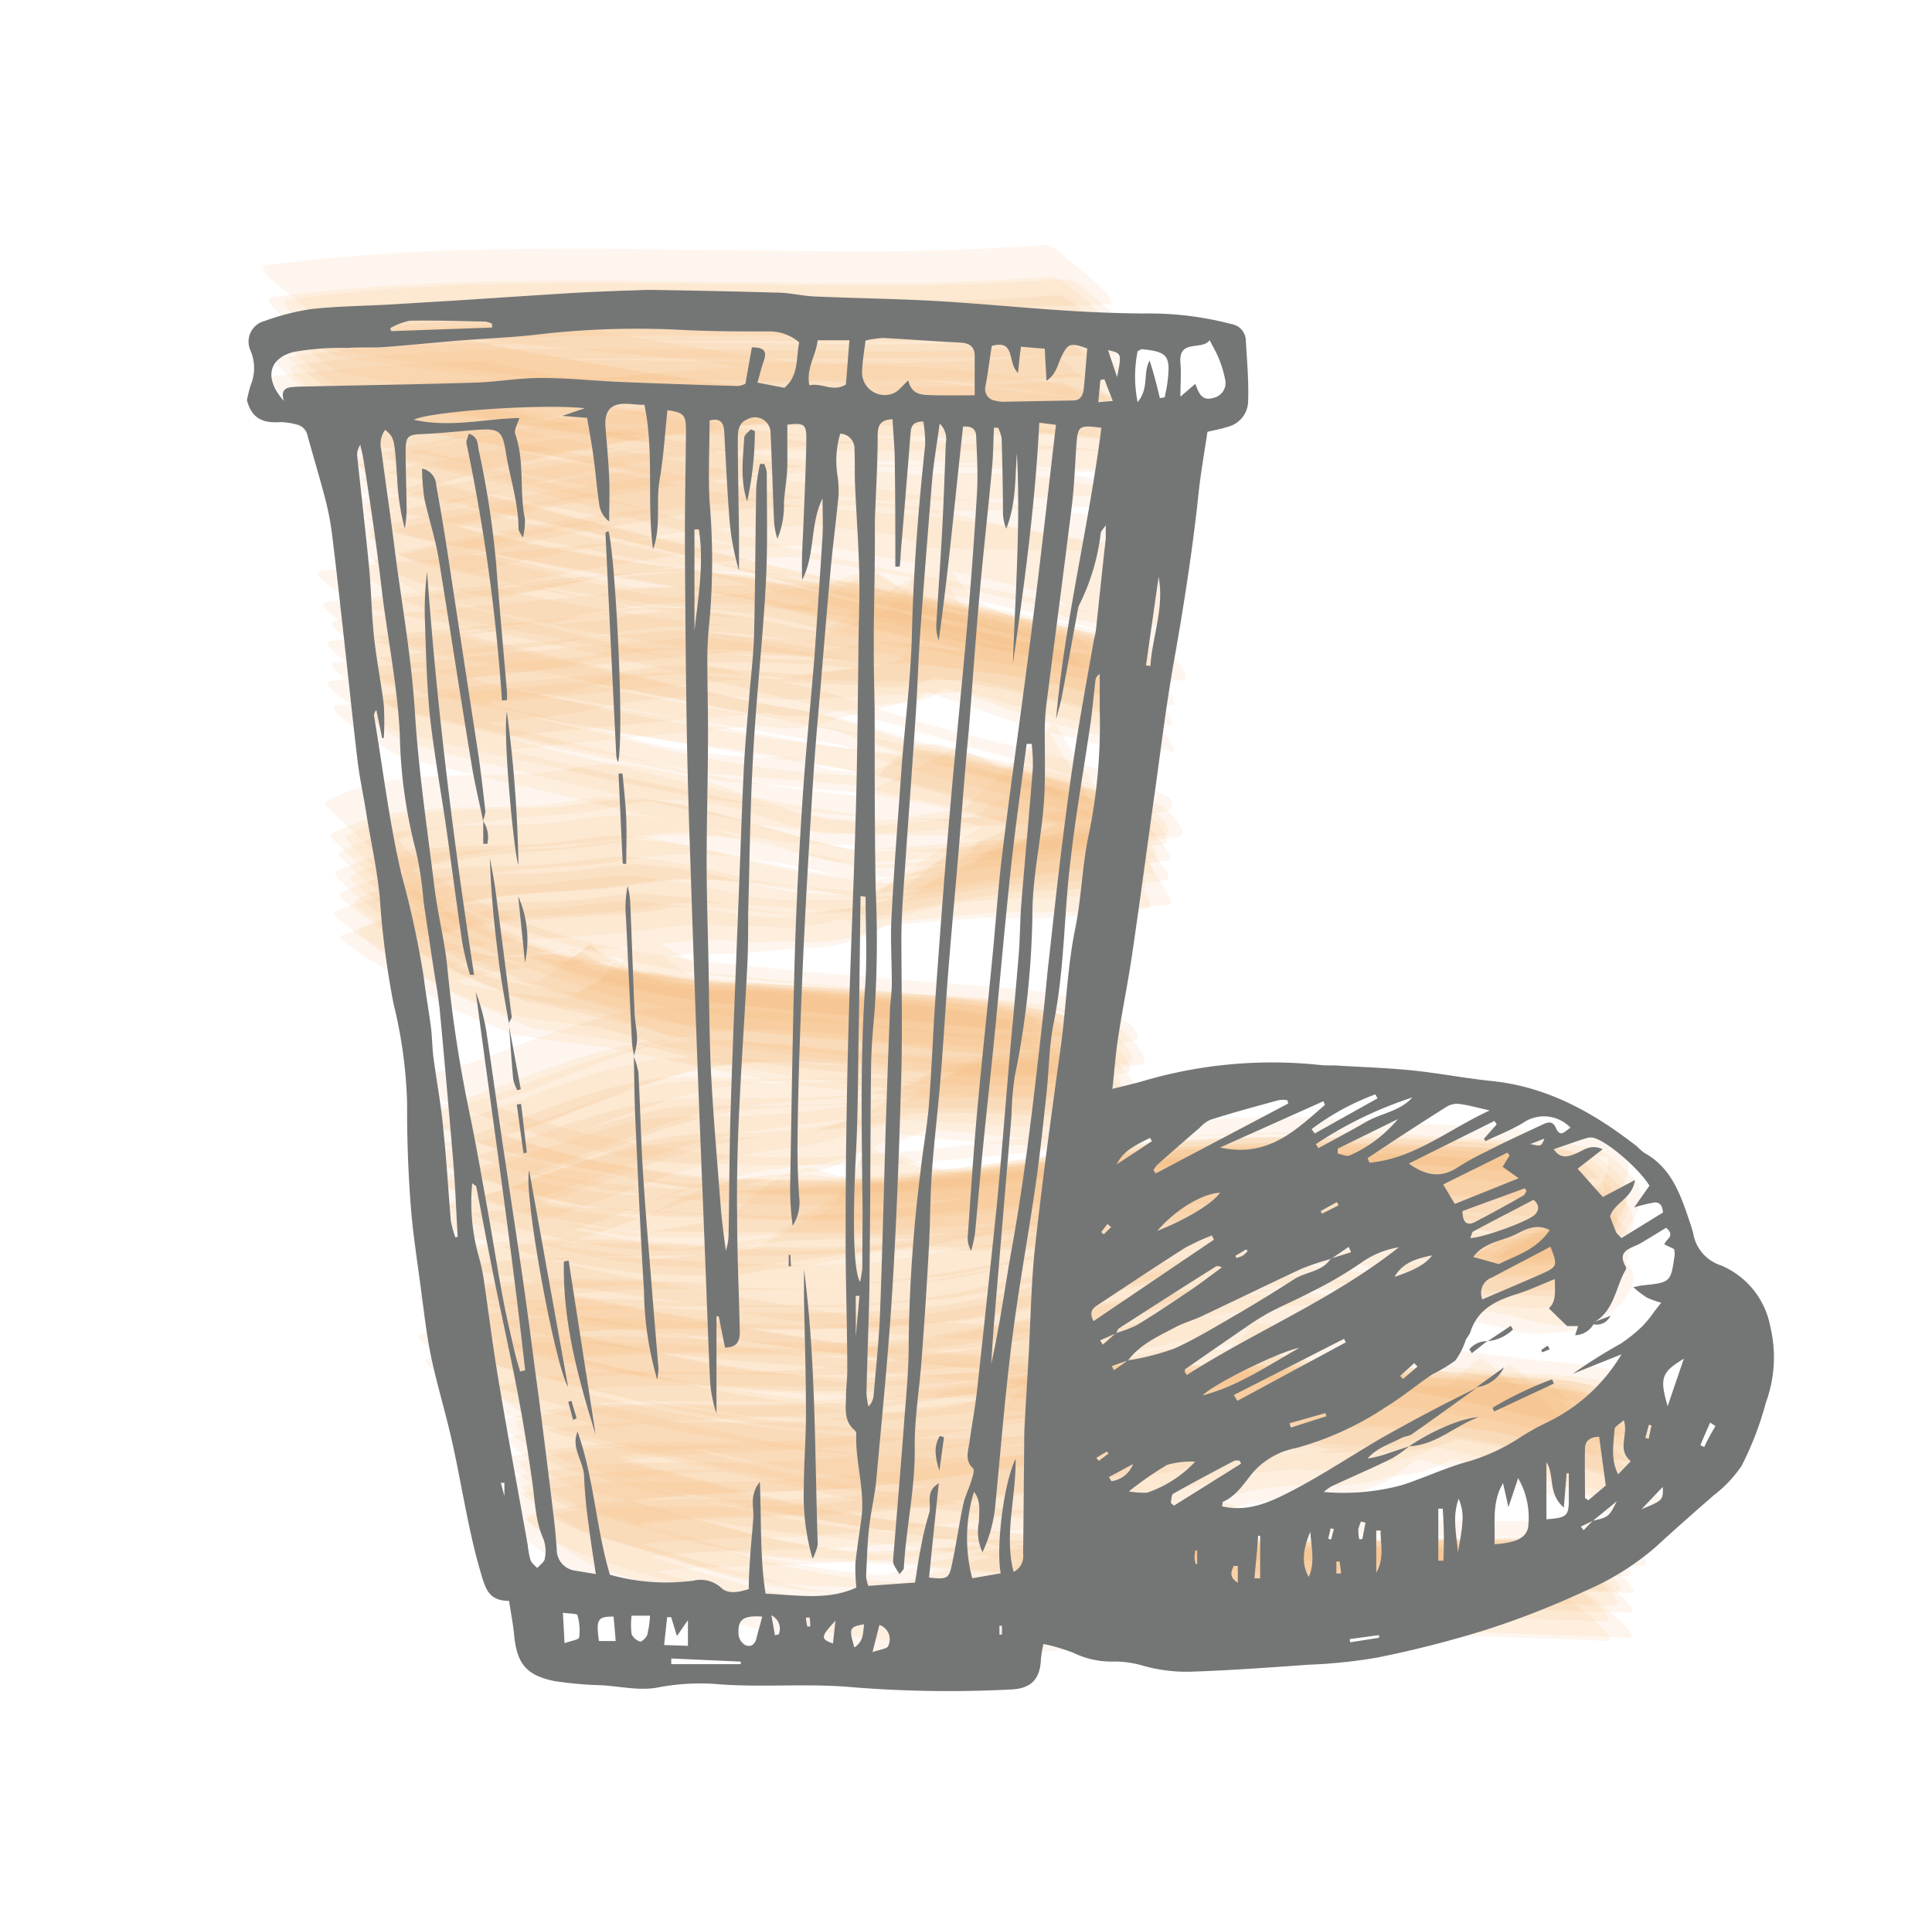 <?xml version="1.0" encoding="UTF-8"?> <svg xmlns="http://www.w3.org/2000/svg" id="layer_1" data-name="layer 1" viewBox="0 0 198.22 198"><defs><style>.cls-1{opacity:0.7;}.cls-2{fill:#ea8f2c;opacity:0.12;}.cls-3{fill:#747676;fill-rule:evenodd;}</style></defs><title>GS-web_</title><g class="cls-1"><path class="cls-2" d="M108,28.37q-11.23.82-22.5.68l-17.21-.19q-8.62-.15-17.26,0a208.1,208.1,0,0,0-23,1.61c-1.42.14,1.19,2.15,1.21,2.16,1.12,1,2.27,1.87,3.45,2.76a5.45,5.45,0,0,0,2,1.18,369.57,369.57,0,0,0,38,4.06Q94.27,43.21,116,45.21c.69.06,1.1-1.19.24-1.34a98.64,98.64,0,0,0-11.15-2,156.84,156.84,0,0,0-24.13-1.11A201.79,201.79,0,0,0,57.5,42.91q-11,1.67-21.7,4.4c-.93.22.26,1.08.49,1.26a11.11,11.11,0,0,0,4,2c7.7,1.49,15.43,2.92,23.07,4.69,8.42,1.95,16.7,4.46,25.11,6.42,4.93,1.15,9.87,2.2,14.81,3.29a130.53,130.53,0,0,1,16.18,4.68l-1.2-2.63a28.86,28.86,0,0,1-11.79-.94L101,64.91c-4.93-1.14-9.87-2.31-14.77-3.52a121.71,121.71,0,0,0-12.66-2.54c-1.46-.2-2.93-.36-4.4-.49q-17.8,1.52-35.6,3.39c-1.34.13,1.12,1.82,1,1.76,1.36,1,3,2.25,4.68,2.57,9.8,1.89,19.62,3.65,29.42,5.5l17,3.35a102.82,102.82,0,0,0,9.9,3.34c3.84,1.16,7.72,2.17,11.58,3.24a87.38,87.38,0,0,1,11.82,4.19L118,83.16a48.64,48.64,0,0,1-15.61,3q-7.79.67-15.61,1l1,.05C80.91,86,74.12,83.11,67.12,82.09A25.26,25.26,0,0,0,60,82l-4.39.62q-4.3.19-8.63.22l-4.26.26a24.75,24.75,0,0,0-8.43,2.25c-.66.25-.21.71.2,1.06A46,46,0,0,0,45.59,94.6q5.2,2.25,10.49,4.32a36.6,36.6,0,0,0,10.25,2.84,65.54,65.54,0,0,0,9.86,1.38q12.57,1.35,25.17,2.39a51,51,0,0,1,7.19.9,26.38,26.38,0,0,1,6.77,2.61l-1.67-3.13c-8.27,3.31-18.62,2.55-27.41,1.77-4.35-.38-8.7-.93-13.07-1.07a37.79,37.79,0,0,0-11.86,1.33q-4.92,1.52-9.71,3.39a43.86,43.86,0,0,1-9.06,2.53c-.57.13-.14.59.07.79.66.66,2.57,1.11,3.27,1.35a64.09,64.09,0,0,0,15.53,4.2,95.5,95.5,0,0,0,18.46,2.21c9.74.29,19.44-.78,29.1-1.89A175.5,175.5,0,0,1,133.64,119c10.58.27,21.19,1.06,31.7,2.31l-2.57-2.07c1.83,2.16.37,4.75-1.33,6.18s-6.11,1.2-8.08,1.14c-5.07-.17-10.27-1.25-15.25-2-4.59-.71-9.36-1.88-14-2.21-5.18-.36-7.49.37-13.72,1.56-8.78,1.68-17.53,4-26.53,4.06-5.59.07-11.18-.3-16.77-.58-3.38-.21-6.77-.28-10.16-.23a65.84,65.84,0,0,0-13.85,1.63c-1.41.25,1.41,2,1.37,2,1.6,1.12,3.65,2.77,5.62,3.14a138.78,138.78,0,0,0,22.59,3.24q13.78,1.76,27.6,3.23,12.92.64,25.83,1,11.63.48,23.23,1.31c3.53.74,7,1.21,10.58,1.6,3.29.37,6.3.74,9.26,2.25l-2-1.73,2.34,2.4-1.19-2.83L154,143l-5.79-1c-3.45-.62-6.9-1.2-10.35-1.82a118.06,118.06,0,0,0-14.52-1.83,17.11,17.11,0,0,0-7.56,1q-6.19,1.19-12.46,1.93c-7.93,1.08-15.88,2.41-23.89,2.7-3.64.13-7.29,0-10.94,0a63.46,63.46,0,0,0-8.27.3,42.07,42.07,0,0,0-8.42,1.25c-1.37.25,1.25,2,1.28,2,1.58,1.18,3.49,2.77,5.44,3.27l8.68,2.25q7.74,1.4,15.5,2.62a295.62,295.62,0,0,0,30.24,3.8c17.94,1,35.93.61,53.88,1.23,1.82.06-.59-2.45-1.42-2.47q-12.72-.26-25.43-.11c-9.09.09-18.23.25-27.31-.24-7.81-.42-15.59-1.12-23.33-2.22A139.1,139.1,0,0,1,71,151.72a98.54,98.54,0,0,1-18.51-6.08l6,5.05c3.67-.62,7.29-1.14,11-1.43,4.53-.34,9.08-.37,13.61-.62,4.75-.26,9.42-.94,14.13-1.61q6-.83,12.07-1.83,9.39-1.41,18.67-3.4a68.15,68.15,0,0,1,13.77.44c4.95.68,9.95,1.83,14.8,3,1.83.45,3.66.87,5.49,1.28a34.55,34.55,0,0,0,8.35,1.18c1.48.14-1.17-2.81-1.19-2.83a11.49,11.49,0,0,0-5.67-2.73c-3.94-.8-8.09-.77-12.07-1.22-10.58-1.19-21.3-1.33-31.95-1.48-8.67-.12-17.3-.24-25.94-1a133.25,133.25,0,0,1-21-3.09,164.77,164.77,0,0,1-29.5-6.56l7,5.1a61.94,61.94,0,0,1,10.23-1.28,98.45,98.45,0,0,1,10.16-.34c6.72,0,13.46.22,20.16-.35l6.5-.66q9.78-1.81,19.46-4.13l9.62-1.85a24,24,0,0,1,9.29.54c4.82.87,9.57,2.28,14.43,2.77a45.26,45.26,0,0,0,9.3.46,9,9,0,0,0,6.84-4c.58-1,1.27-2.52.68-3.61a7.19,7.19,0,0,0-1.55-1.75,9.24,9.24,0,0,0-1.74-1.25q-7.83-1-15.73-1.31l-7.89-.31a149.45,149.45,0,0,0-21.58.39c-7.36.75-14.65,2.06-22,2.81-8.56.88-17.13,1.47-25.72.51L61,119.13q-7.44-1.84-14.68-4.39l3.34,2.13a37.47,37.47,0,0,0,8.54-2.54q4.59-1.89,9.3-3.43a42.84,42.84,0,0,1,11.41-2c6.56-.22,13.06.89,19.61,1.14a80.69,80.69,0,0,0,11.32,0l5.88-1c1.48-.24-1.25-3-1.67-3.13a37.43,37.43,0,0,0-10.94-2.9c-7.31-.7-14.68-1-22-1.58-7.94-.67-16.48-1.06-24.11-3.62a39.88,39.88,0,0,1-9.76-4.39A22.89,22.89,0,0,1,41,88.72l.19,1.06a22.4,22.4,0,0,1,6-1.56,35.94,35.94,0,0,1,4.13-.56c3.48-.38,7-.49,10.49-1,2.8-.38,5.45-1.09,8.31-1a43.66,43.66,0,0,1,7.38.75c3,.58,6.07,1.82,9.1,2a64.82,64.82,0,0,0,7.62-.25c8.44-.43,16.8-1.39,25.18-2.46,1.41-.18-.65-2.38-1.07-2.55a79.87,79.87,0,0,0-8.9-3.06c-4.45-1.21-9-2-13.41-3.28-2.12-.54-4.21-1.17-6.27-1.87A58,58,0,0,0,78,72.18q-8.74-1.77-17.42-3.78-13.26-2.84-26.33-6.52l5.1,4.2,17.17-2a65.52,65.52,0,0,1,19.67-1.8,97.33,97.33,0,0,1,9.81.84c4.39.66,10.05,2.2,14.38,3.11q4.69.94,9.38,2a62.3,62.3,0,0,0,10.08,1.54c.6.08.43-.72.33-1a3.68,3.68,0,0,0-1.52-1.65c-4.08-1.33-8.12-2.57-12.31-3.51-5.81-1.29-11.7-2.11-17.51-3.36-17.6-3.79-35-8.37-52.45-12.9l4.51,3.31C51.14,48,61.5,45.42,72.07,44.08l10.55-1.14A107.55,107.55,0,0,1,116,45.21l.24-1.34Q94.56,42,73,39.2q-22.71-3.3-45-8.73l6.65,6.1q11.42-1.29,22.9-1.47Q66.21,35,74.85,35c13.15.06,26.28,0,39.42-.45,1.44,0-1.13-2.2-1.1-2.17-1.07-1-2.17-1.91-3.29-2.82A5.25,5.25,0,0,0,108,28.37Z"></path><path class="cls-2" d="M109.86,32.79q-11.17.85-22.4.69-8.59-.07-17.2-.18T53,33.3a212.71,212.71,0,0,0-23,1.6c-1.36.13,1,2,1,2,1,.86,2,1.68,3.1,2.46a4.49,4.49,0,0,0,1.81,1q19.86,3.91,40,6.21,20.22,1.44,40.5,2c.58,0,.79-.46.5-.92a4.77,4.77,0,0,0-2.59-1.41c-10.45-.61-21-1.14-31.43-.9a187.59,187.59,0,0,0-23.31,2,215,215,0,0,0-21.75,4.33c-1,.22.32,1.11.55,1.28a12.46,12.46,0,0,0,4.24,2.17c7.69,1.65,15.36,3.25,23.11,4.55l12,1.93q5.63,1.59,11.34,2.76c4.88,1.05,9.73,2.19,14.59,3.3,2.32.49,4.63,1.06,6.91,1.7a63,63,0,0,1,9.37,3l-5.5-6.4-6.35.17c-.75.11-1.51.24-2.25.38A21.37,21.37,0,0,1,94.85,66a63.63,63.63,0,0,1-14.16-1.86c-1.76-.32-3.53-.63-5.3-.88a33.13,33.13,0,0,0-13.19.32Q48.9,64.66,35.61,66.11c-1,.1.31,1.21.53,1.38,1.21.91,3,2.39,4.46,2.73l15.85,3.6q7.92,1.49,15.86,2.81c5.87,1,15.3,2.26,21.07,3.69,3.81.94,7.61,2,11.41,3q4,1,8,2.3a37.08,37.08,0,0,1,6.88,2.66l-5.19-6.41a33.21,33.21,0,0,0-6.44,2.8A57.27,57.27,0,0,1,89.51,91l3.17-.32a86.78,86.78,0,0,1-18-2.93,47,47,0,0,0-5.51-1.2,25,25,0,0,0-7.12-.19l-4.4.61c-2.89.12-5.77.2-8.66.24l-4.26.26a25.49,25.49,0,0,0-8.4,2.22c-.64.22-.24.72.16,1l5.18,4.09,5.49,3c1.77.85,3.82,1.7,5.65,2.39,5.1,1.91,10.48,3.09,15.71,4.5a24.6,24.6,0,0,0,7.88,1.12q5.72.61,11.45,1.07c4,.34,8,.87,12,1.23,2.51.23,5,.42,7.51.86a34.49,34.49,0,0,1,8.61,2.88l-6.44-7.43q-2,3.91-7,3.41a30.22,30.22,0,0,1-9.75,3.72l3.48-.66-17.13.26c-1.8-.15-3.6-.21-5.4-.2a39.07,39.07,0,0,0-5.33.18,58.6,58.6,0,0,0-10,2.73q-3.52,1.38-7.12,2.55a32,32,0,0,1-6.69,1.74c-.56.12-.13.58.08.79.65.65,2.58,1.12,3.27,1.35q3.57,1.26,7.2,2.36a58.32,58.32,0,0,0,16.87,2.2q8.49.57,17,.39,8.19-.33,16.34-1.27c9.57-1,19-2.17,28.68-1.94q8.07.4,16.13.78a96.72,96.72,0,0,1,15.92,1.76l-5.67-5.36,4.8,5.4-3.74-4.69,1.19,2.29-.85-2.1c.72,7-8.85,8.1-13.34,9.19l2.57-.48a111.38,111.38,0,0,1-21.21-1.75,47.55,47.55,0,0,0-7-.57,26.8,26.8,0,0,0-10.49,1.68q-7.41,1.62-14.88,2.82a55.66,55.66,0,0,1-11.66,1.26q-6.72.07-13.43-.37T59,131.49a66.29,66.29,0,0,0-13.83,1.6c-1.37.23,1.26,1.89,1.22,1.87a17,17,0,0,0,5.2,2.85,147.26,147.26,0,0,0,24.6,4.77q12.49.73,25,.85c14.27.32,28.52.71,42.77,1.6a21.17,21.17,0,0,1,8,1c1.83.34,3.68.63,5.53.85,4.46.53,8.69.4,12.55,3.15l-5.83-7.18-1.44,1a7.32,7.32,0,0,1-3.69-.23c-5.13-1.17-.37,0-12.13,1.65l3.39-.13a134.61,134.61,0,0,1-16.42-1.6c-2.2-.31-4.4-.55-6.61-.74-1-.09-2.1-.15-3.15-.2q-9.36,1.81-18.82,3c-9.79,1.35-19.49,2.76-29.38,2.76q-5.49-.1-11,0a58.52,58.52,0,0,0-11.19,1.45c-1,.19.31,1.24.61,1.48a22.56,22.56,0,0,0,2.11,1.52,27.46,27.46,0,0,0,2.8,1.7l10.51,3.18A54.33,54.33,0,0,0,86,160.17c9.14.45,18.22,1.53,27.36,2,17.92.94,35.88.62,53.82,1.25,1.47.05-1.25-2.2-1.09-2.06-1-.88-2.11-1.72-3.2-2.53a4.68,4.68,0,0,0-1.87-1.07c-17,0-34,.67-51,.69l-10,0-9.39,1.07a75.8,75.8,0,0,1-17.49-3.31A110.64,110.64,0,0,1,54.45,150L60,154.7c3.68-.62,7.31-1.14,11-1.4,4.58-.33,9.2-.3,13.79-.51,4.82-.22,9.54-.86,14.31-1.52q6.11-.79,12.19-1.77,9.52-1.38,19-3.27c4-.09,7.9.32,11.85.37l4.47-.18a31.28,31.28,0,0,1,9.34,1,55,55,0,0,1,6.86,1.46,45,45,0,0,0,8,1.53c1.55.26-1.11-2.63-1-2.47q-1.56-1.82-3.22-3.54a6.37,6.37,0,0,0-1.92-1.63c-2.6-1.26-5.44-1.44-8.3-1.63-3.71-.24-7.39-.22-11.08-.73a27.55,27.55,0,0,0-6.42-.24q-5.56-.16-11.13-.14c-7.55,0-15.08.05-22.62.45q-5.62.19-11.23.82a29.94,29.94,0,0,1-12.18-.25,73.3,73.3,0,0,1-14-2.27,179,179,0,0,1-21.83-5.55l5.75,4.55a78.18,78.18,0,0,1,13.64-1.47l6.82-.06c8,0,15.85.25,23.8-.49,9.43-.88,18.62-3.56,27.93-5.23a33.07,33.07,0,0,1,11.17-.92c2.27.08,4.55.2,6.82.35l-4.13-.47c4.24.8,8.35,1.72,12.67,1.68l7.54-.12c2.6,0,5.26-.15,7.39-1.83a5.34,5.34,0,0,0,2.2-3.09,2.5,2.5,0,0,0-.1-1.68c-.14-1-2.71-3.06-3.16-3.47-1-.91-2.32-2.67-3.64-3a35.41,35.41,0,0,0-9.59-1q-7.91-.39-15.81-.35A181,181,0,0,0,113.64,118c-7.08.88-14.11,2.23-21.2,3a118.47,118.47,0,0,1-14.46.82,57.14,57.14,0,0,1-31.34-3.34l5.14,2.7,4.09-.9q3.47-1.14,6.87-2.46c3.84-1.46,8.05-3.12,12.11-3.73,1.81-.27,3.64-.41,5.47-.53s3.72-.18,5.59-.25a30.48,30.48,0,0,0,6.23-.68l-3.68.16c4.17.12,8.26-.23,12.43-.21l4.66.11a62.92,62.92,0,0,0,10.88-.83,1.06,1.06,0,0,0-.33-1.14c-.57-.75-1.18-1.46-1.82-2.15q-1.17-1.32-2.4-2.58a6.2,6.2,0,0,0-1.89-1.57,34.21,34.21,0,0,0-7.4-1.75,55.59,55.59,0,0,0-6.82-.63c-6.1-.38-12.18-.81-18.29-1.17a27.83,27.83,0,0,1-13.27-1.24l-4.76-1.52a26.55,26.55,0,0,1-9.93-1.88,33.6,33.6,0,0,1-7.93-4.07l1.28,1.76a50,50,0,0,1,8-1.88c3.52-.5,7.13-.61,10.68-.86,2.63-.19,5.21-.73,7.84-.92a39,39,0,0,1,7.55.37l3.71.54,4.15.32c1.62.21,3.21.87,4.86.77a99.74,99.74,0,0,0,10.89-1.53c6.45-1.11,13-1.74,19.45-2.46.59-.06-1.49-2.68-1.65-2.87-.63-.76-1.28-1.5-2-2.21a4.33,4.33,0,0,0-1.59-1.33,56.15,56.15,0,0,0-9-2.4q-5-1.1-10-2-3.94-.11-7.86-.55A304.67,304.67,0,0,1,36.22,66.23l5,4.12,17.3-1.89,18.24-1.71C81.86,67,86.93,68,92.07,68.1a93.5,93.5,0,0,1,12.69,1.42,43.57,43.57,0,0,1,5.66,1.12A63.54,63.54,0,0,0,120,72.33c1.43.21-.82-2.28-.73-2.18-.87-1-1.79-2-2.73-3a4.72,4.72,0,0,0-1.66-1.32A100.59,100.59,0,0,0,102.53,63q-6.36-1.11-12.65-2.58-6-.56-12-1.34a177.23,177.23,0,0,1-39.46-7.4l4.79,3.45q10.38-2.74,21-4.52a151.63,151.63,0,0,1,16.72-2A164.36,164.36,0,0,1,97.5,47.8a35,35,0,0,1,18.93.8l-2.09-2.33A145,145,0,0,1,74.85,44Q52.28,40.23,30,34.9l5.93,5.5q11.4-1.3,22.88-1.48,8.66-.15,17.32-.06c13.15.08,26.29,0,39.44-.38,1.39,0-1-2.06-1-2-1-.89-2-1.74-3-2.56A4.51,4.51,0,0,0,109.86,32.79Z"></path><path class="cls-2" d="M107.39,25.11q-11.25.81-22.52.66l-17.2-.19q-8.62-.16-17.26,0a208.11,208.11,0,0,0-23,1.61c-1.43.14,1.23,2.16,1.23,2.16q1.7,1.41,3.48,2.73a5.36,5.36,0,0,0,2,1.16q19.17,2.12,38.37,3.83a382.36,382.36,0,0,0,43.84,5.21c.26,0,1.31-.65,1-.7a99.61,99.61,0,0,0-24.95-4,119.64,119.64,0,0,0-18.06.2,141.34,141.34,0,0,0-17.53,1.83q-11,1.68-21.67,4.43c-.86.2.17,1,.38,1.19A9.57,9.57,0,0,0,39.05,47a237.58,237.58,0,0,1,24.39,5.83Q78,56.49,92.58,60q7.41,1.5,14.75,3.23a79.42,79.42,0,0,1,12.61,4l.14-1.62a43.47,43.47,0,0,1-10.78-1.32q-5.31-1-10.54-2.46a53.35,53.35,0,0,0-8.3-2.44c-2.63-.61-5.26-1.26-7.87-1.95a90.94,90.94,0,0,0-13.4-2.23l-.54-.06Q50.83,56.63,33,58.52c-1,.1.27,1.18.49,1.34a14.09,14.09,0,0,0,1.82,1.22,19.56,19.56,0,0,0,2.42,1.33c10.48,1.91,20.9,4,31.29,6.4l23.37,5.67q1.62.58,3.3,1c3.88,1.22,7.81,2.24,11.74,3.32a82.82,82.82,0,0,1,12,4.34l-.11-1.58a109.28,109.28,0,0,1-18.73,2.27q-7.86.28-15.73.28a91,91,0,0,1-10.73-3.42,63.89,63.89,0,0,0-7.69-1.89,18,18,0,0,0-7-.09,41.47,41.47,0,0,1-8.75.78c-2.85,0-5.69.08-8.53.31a24,24,0,0,0-8.44,2.26c-.66.24-.2.71.18,1a53.52,53.52,0,0,0,11.2,8.79,37.37,37.37,0,0,0,5.68,2.5,99.41,99.41,0,0,0,20.06,5.39q11.27,1.38,22.57,2.26,4.26.59,8.57.86a52.3,52.3,0,0,1,7.27,1,25.69,25.69,0,0,1,6.59,2.8l-.42-1.88c-15.09,3.72-29.72-1.3-44.72-1.44a34.28,34.28,0,0,0-10.07,1.34q-4.92,1.52-9.7,3.4a43.65,43.65,0,0,1-9,2.52c-1.36.3,1.67,1.54,1.4,1.43A110.86,110.86,0,0,0,61.23,118a41.58,41.58,0,0,0,10.57,1.37q8.7.17,17.42.13,8.31-.39,16.57-1.33c9.56-1,19-2.13,28.66-1.76q8,.57,16,.94a151.67,151.67,0,0,1,15.64,1.56l-1.25-1.18c.64,2.22-.58,4-2,5.49-3.1,3.16-8.39,2-12.18,1.42s-7.25-1.83-11-2.46c-4.89-.82-9.68-2.14-14.6-2.79a32.83,32.83,0,0,0-5-.4,21.1,21.1,0,0,0-5.44.88c-9.32,1.61-18.58,4.12-28,4.7a182.06,182.06,0,0,1-20.09-.41c-3.38-.22-6.77-.3-10.16-.26a65.3,65.3,0,0,0-13.86,1.64c-1.4.24,1.41,2,1.35,1.91,1.57,1.07,3.61,2.68,5.54,3q11.39,2,22.86,3.39a172.28,172.28,0,0,0,28.17,3.58c14.51,1,29.06,1.2,43.58,2.2a23.94,23.94,0,0,1,8.05,1c1.87.34,3.74.61,5.62.83s3.84.45,5.75.72a10.71,10.71,0,0,1,6.58,2.72l.45-1.37-11.15-1.08-9.12-2.5a91.7,91.7,0,0,0-9.22-2.24c-6-1-11.92-2.22-18-2.51a18.3,18.3,0,0,0-7.8,1Q109,137.26,102.7,138c-7.93,1.08-15.87,2.41-23.87,2.69-3.64.13-7.3,0-10.94-.05a63.54,63.54,0,0,0-8.28.28,41.47,41.47,0,0,0-8.42,1.25c-1.36.25,1.22,1.93,1.24,1.95,1.54,1.13,3.42,2.68,5.32,3.13q12.63,3,25.34,5.56a68.72,68.72,0,0,0,12.27,1.92q8.91,1,17.85,1.8c18,1.15,36.1.75,54.13,1.46,1.17.05.61-1.69-.28-1.72-17.78-.57-35.59.05-53.35-.83l-11.59-.68-12.78-2a180.66,180.66,0,0,1-18.94-4.29,106.59,106.59,0,0,1-18.52-6.12l5.87,4.88a121.47,121.47,0,0,1,13.7-1.58c4.46-.24,9-.29,13.41-.69,7.82-.7,15.57-2.1,23.31-3.36q6.18-.93,12.32-2.18a35.14,35.14,0,0,1,8.31-1.33,62.3,62.3,0,0,1,12.27.86c5.9,1,11.72,2.73,17.53,4.16l6.12,1.5q2.92.39,5.87.7c.94.11.88-.85.44-1.37a8.15,8.15,0,0,0-3.05-2.46c-3.16-1.61-7.26-1.6-10.7-2-1.82-.21-3.65-.4-5.46-.7-6.37-1-12.94-1.08-19.39-1.37q-8.93-.45-17.87-.51L86.79,134.9,72.4,132.45a228.63,228.63,0,0,1-29.21-6.78l6.18,4.73A85.11,85.11,0,0,1,63,128.9q6.68-.18,13.35-.1a142.11,142.11,0,0,0,19.56-1.11q9.69-1.83,19.28-4.15a36.92,36.92,0,0,1,13.41-1.87,18.32,18.32,0,0,1,5.91.86,64.34,64.34,0,0,0,7.11,1.67,40.87,40.87,0,0,0,9.14,1.92l4,.51c3.33.27,6.42.07,9.07-2,2-1.56,4-3.89,3-6.5a2.17,2.17,0,0,0-1.25-1.18,153.07,153.07,0,0,0-15.69-1.5q-8-.32-16-.85a152.17,152.17,0,0,0-20.68,1.15c-7.82.9-15.62,2.08-23.47,2.63a87.66,87.66,0,0,1-18.32-.24A84.18,84.18,0,0,1,47,112l1.41,1.43a38.44,38.44,0,0,0,8.38-2.55q4.56-1.9,9.26-3.43a40.59,40.59,0,0,1,15.2-1.72c2.21.11,4.42.32,6.61.65a71.39,71.39,0,0,0,9.47.75q3.24.39,6.49.52a45.71,45.71,0,0,0,12.35-.87c1.23-.17,0-1.65-.43-1.88a27.46,27.46,0,0,0-6.7-2.77,50.87,50.87,0,0,0-7.18-.9q-9.74-.72-19.48-1.6C75.91,99,69,98.37,62.61,97.13A49.58,49.58,0,0,1,46.37,91a20.53,20.53,0,0,1-5.78-5.24l-.28.54a30.82,30.82,0,0,1,8.09-1.88q4.1-.52,8.2-.83a49.63,49.63,0,0,0,8.32-1.18,21.25,21.25,0,0,1,8,0c4.11.58,7.75,2.43,11.8,3.12a146.9,146.9,0,0,0,16.51-.87,150.92,150.92,0,0,0,18.27-1.43c1-.11,1-1.22.14-1.61a80.26,80.26,0,0,0-9.14-3.41c-4.63-1.35-9.38-2.26-14-3.57q-3.34-.9-6.61-2A72.81,72.81,0,0,0,77.89,69.5Q55.68,64.37,33.62,58.62l4.73,3.89,17.09-2A66.27,66.27,0,0,1,76.81,58.8a74.53,74.53,0,0,1,11.53,1.48c3.6.77,7.14,1.74,10.71,2.64q4.71,1.09,9.4,2.26a58.87,58.87,0,0,0,11.49,2c1.1.15,1-1.33.14-1.62a120.8,120.8,0,0,0-12.52-3.87C101.5,60.27,95.32,59.31,89.23,58c-6.44-1.38-12.77-2.8-19.09-4.62-11.44-3.3-23-6.24-34.49-9.29L39.53,47c10.11-2.66,20.32-5.37,30.72-6.66l11-1.11a105.08,105.08,0,0,1,35.09,3l1-.7a720,720,0,0,1-90-14.39l6.71,6Q45.55,32,57,31.79c5.76-.11,11.52-.13,17.28-.09,13.11.05,26.19-.06,39.3-.45,1.44,0-1.11-2.19-1.08-2.16-1.06-1-2.14-1.89-3.26-2.78A5.16,5.16,0,0,0,107.39,25.11Z"></path><path class="cls-2" d="M108.85,39.12q-11.23.72-22.5.59-8.61-.06-17.23-.17t-17.28,0a212.33,212.33,0,0,0-23,1.58c-1.48.14,1.32,2.28,1.33,2.28,1.21,1,2.44,2,3.71,3A6.33,6.33,0,0,0,36,47.7q21.39,4.41,42.78,8.86,20.87,3.59,41.42,8.75l-2.92-8.38a155.78,155.78,0,0,0-29-4.46,81.06,81.06,0,0,0-17.89-.06L58.89,53.67a216.13,216.13,0,0,0-21.83,4.22c-1.46.33,1.74,2,1.65,2a22.32,22.32,0,0,0,6.26,3A272.37,272.37,0,0,0,72.56,68a118.57,118.57,0,0,1,21,1.26,48.56,48.56,0,0,1,11.59,3.49q6.42,2.05,12.68,4.55l-9.52-11.6L105.15,65l.43.14-3.65-1.79a.7.7,0,0,1-.81.07.69.69,0,0,0-.46-.1q-6.14-.22-10.52,6.21l6.44-2.28L79.84,69.67a45.19,45.19,0,0,1-7.26-.39,29.35,29.35,0,0,0-11.3.55Q48,70.94,34.66,72.36c-1.52.15,1.67,2.19,1.51,2.08,1.76,1.24,3.91,3,6,3.51L59.41,82q9,2.2,18,3.84a48.72,48.72,0,0,0,9.66.8,56.63,56.63,0,0,0,14,.51l-.41,0q3.45.49,6.88,1.17A13.52,13.52,0,0,1,114,90.76l-.43-.23L117.44,93l-8.53-12.7a31.35,31.35,0,0,1-7.1,2,18.06,18.06,0,0,0-5.12,7.36L100,85.38,88.1,94.81l7.63-4L84.42,94.4l7.72-1.84L80.68,94.07l3.85,0a41.76,41.76,0,0,1-11.76-.76l-.8-.1q-3.73-.52-7.5-.8a52.59,52.59,0,0,0-5.45.52c-4.33.56-8.7.39-13.06.65a29.33,29.33,0,0,0-6.38.86Q37.27,95.08,35,96c-.68.23,3.15,2.52,2.19,2l9.32,5.53,6.2,2.62,5.07.77a53.3,53.3,0,0,1,6.89,1c3.38.68,6.74,1.42,10.12,2.1,7.94,1.59,5.88,1.12,16.73,2.29L91,112.2c4.3.63,8.61,1.09,12.93,1.59l-.52-.07a25.86,25.86,0,0,1,5.35,1.26,19.72,19.72,0,0,1,5.22,2.23l-11.39-12.83c-.19.68-.59.89-1.21.63a3.63,3.63,0,0,1-2.48-1l-.33.32-8.11,10.53L97.72,109l-11,6.41,6.37-2.54L82.34,116.4l2.69-.48c-3.51.3-7,.72-10.54.89a50.56,50.56,0,0,0-9.18.91,84.7,84.7,0,0,0-10,3q-2.35.9-4.75,1.65a32.77,32.77,0,0,1-6.78,1.74c-1.32.28,1.22,1.35,1.45,1.45A48.85,48.85,0,0,0,53,128.25a85.82,85.82,0,0,0,13.95,2.47c1.77.1,3.54.11,5.32.1a25.86,25.86,0,0,0,6.26-.53,84.86,84.86,0,0,0,10.86-1.82c4.44-.39,8.89-.13,13.34-.23,5-.12,10-.65,15-1,12.72-.77,25.52.28,38.21,1.22l-11.5-8.66,16,16.35L156.31,119l-8.4,15.85,8.44-8.62-11.06,7.66,9.52-4.88-13.29,4.63,9.5-2.41-13.33,2.31,7.57-.29a150.6,150.6,0,0,1-15.47-.35,70.59,70.59,0,0,0-8.09-.41l-10,1.73q-9.9,2.1-19.91,3.68c-6.74.73-13.5.41-20.26.13q-6.8-.42-13.61-.35a67.13,67.13,0,0,0-13.84,1.59c-1.5.26,1.71,2.21,1.64,2.17,1.9,1.32,4.16,3.13,6.45,3.73q13.88,3.91,28.05,6.58a104.76,104.76,0,0,0,31.11,1.41q11.84-8.17,25-4.49a40.92,40.92,0,0,1,11.84,1.73c6.42,1.84,13.62,1.15,19.65,4.23l-6.23-5.51,6.07,5.91L157.13,143l-.77-.18.45.16c-8.13-5-.56-6.05-16,5.7l6.63-2.18a54.36,54.36,0,0,1-18.2,2.63l-3.2-.24a39.48,39.48,0,0,0-15.41,2q-9.24,1.35-18.5,2.44a113.61,113.61,0,0,1-11.66,1.14q-4.12.09-8.25.05c-2.76,0-5.52,0-8.28.07A63.1,63.1,0,0,0,52.76,156c-1.47.26,1.57,2.21,1.57,2.21,1.87,1.39,4,3.2,6.3,3.9,7.93,2.45,15.79,4.9,23.91,6.61a69.3,69.3,0,0,0,13.57,1.51,19.6,19.6,0,0,0,7.35-.76,28.68,28.68,0,0,0,7.39-1,26.23,26.23,0,0,1,16.26-2c11.83,1.28,23.74,1.32,35.62,1.85.47,0,.59,0,.39-.48l-.78-.92c-1-1-2.1-1.88-3.2-2.77-1.66-1.39-3.34-2.76-5.08-4.06a4.67,4.67,0,0,0-2.55-1.34q-7.15,0-14.3-.09A39.21,39.21,0,0,1,125.62,157l2.34,2.23-5-5.52c-.26-.42-.47-.39-.61.08l-7,12.68,7.76-6.91-19,8,4.39-.18a146.9,146.9,0,0,1-54.95-11l7.06,5.82a70.89,70.89,0,0,1,11-1.38c3.78-.17,7.57-.28,11.35-.35A226.19,226.19,0,0,0,106.63,158q9.51-1.22,18.89-3.07a45,45,0,0,1,9.22-1.43,14.66,14.66,0,0,0,7.57-1.56,105.79,105.79,0,0,0,9.05-7.2l-6.64,4.23c3.47.91,6.86,2,10.28,3.11q2.67.84,5.32,1.71a48.68,48.68,0,0,0,9,2.29,2.37,2.37,0,0,0-.9-1.73q-2.28-2.7-4.71-5.27T158.79,144a2.33,2.33,0,0,0-1.66-1,93.66,93.66,0,0,0-13.81-1l.51,0c-1.52-.23-3-.47-4.55-.74A42.1,42.1,0,0,1,129,137.89l7,9.34-6.71-11.79c-.13-.47-.33-.5-.61-.1L116.83,149l8.55-3.15a104.51,104.51,0,0,1-51.29,1q-15.17-3.13-30-7.53l8.09,5.9a75.28,75.28,0,0,1,13.64-1.45l7,0c8.27,0,16.48.23,24.73-.51,9.65-.86,19.08-3.52,28.59-5.32,7.39-1.39,14.74-1.87,22.24-2.55l-.48,0a24.92,24.92,0,0,1,6.81,1,11.21,11.21,0,0,0,4.6.32,5.06,5.06,0,0,0,4-1.5,5.68,5.68,0,0,0,2.3-3.54,2.22,2.22,0,0,0-.73-1.73q-2-2.73-4.17-5.34t-4.38-5.16a2.17,2.17,0,0,0-1.54-1.06,21,21,0,0,1-7.15.22l-4.24-.21c-5-.18-10.43-.09-15.38.06s-9.91.37-14.82.8c-8,.7-16,2.71-23.62-1.41l-.43-.11-6.59,10.91,6-6.48L74.13,129.8l7-2-16.61,1.67,7.12.3-17.27-2.35,6,1.19-15.59-4.34,9.17,4.11,4.3-.87,4.6-1.57c4-1.43,8-2.94,12.1-4,2.53-.66,5-1.2,7.64-1.63a8.94,8.94,0,0,0,3.92-1.18,21.83,21.83,0,0,0,10.48-8l-6.66,5c3.37.31,6.72.81,10.09,1.07,1.76.16,3.53.26,5.31.32a44.39,44.39,0,0,0,8.85-.17,2.27,2.27,0,0,0-.86-1.71q-2.23-2.67-4.61-5.22c-1.56-1.72-3.17-3.39-4.82-5a2.33,2.33,0,0,0-1.64-1,47.93,47.93,0,0,0-7.42-1.28l.53.07c-2.81-.38-4.45-.54-7.28-.8-5.92-.55-11.81-1.39-17.71-2.13l.48.08-6-4.08L64.84,96,58,105.75l5.26-6.06L53.07,105l7.31-2.46a74.79,74.79,0,0,1-17.69-2.76L48,101.13,36.24,96.05,44,101.33a59.74,59.74,0,0,1,14.41-2.4c1.48-.1,3-.19,4.43-.26A42,42,0,0,0,69.31,98c2.22-.22,4.34-.13,6.56-.14,2.28-.27,4.56-.48,6.85-.61a14.45,14.45,0,0,0,9.66-3.62l-7.72,1.85q8.18-.72,16.35-1.33a89.55,89.55,0,0,0,16.92-1,2,2,0,0,0-.52-1.65L107.5,74.85c-.3-.45-.5-.42-.61.12l-6.21,11.75,7.86-6.66-13,5.39,6.58-1.9-13,1.26,2.16.18a530.41,530.41,0,0,1-56.6-12.63L42.22,78Q60.07,76,78,74.41a12.87,12.87,0,0,0,7.25-.52q4.47-1.14,9-2.1a38.39,38.39,0,0,0,3.92-4.33l-3.75,3.26,10.18,3.53a125.62,125.62,0,0,0,13.23,3.09c.52.27.68.14.46-.41a14.57,14.57,0,0,0-2.3-3.07q-2.4-2.79-4.89-5.49a14.79,14.79,0,0,0-2.79-2.63,34.33,34.33,0,0,1-10.67-4.28l6.23,8L95.69,57.93l-.4-.24-7.63,8.62,4.87-4.44L80.06,67l7.44-1.1a191.83,191.83,0,0,1-49.66-7.86L45,62.86a214.46,214.46,0,0,1,21.15-4.24A123.72,123.72,0,0,1,89,57.09a41.36,41.36,0,0,1,20.2,6.2q5.49,1,11,2c.77.14-.89-4.57-.83-4.41-.27-.75-.9-3.81-2.09-4q-21.66-2.46-43.1-6.32-22.77-4.34-45.35-9.48L36,47.7a225.87,225.87,0,0,1,22.81-1.49q8.7-.14,17.38,0c13.23.09,26.44.08,39.66-.26,1.52,0-1.35-2.38-1.29-2.33-1.18-1.06-2.4-2.1-3.64-3.09A6.5,6.5,0,0,0,108.85,39.12Z"></path><path class="cls-2" d="M108.64,34.59q-11.17.85-22.39.69Q77.64,35.21,69,35.1t-17.27,0a210.18,210.18,0,0,0-23,1.59c-1.44.14,1.23,2.18,1.24,2.18q1.71,1.45,3.51,2.79a5.52,5.52,0,0,0,2,1.2l19.82,3.61a215.26,215.26,0,0,0,30.09,4c15.92,1.34,7.19.9,29.24.32a.54.54,0,0,0,.48-.76c-.17-.53-1.59-.66-1.93-.72q-5.23-1.08-10.55-1.71-10.44.32-20.86-.3a170.2,170.2,0,0,0-23.32,1.84,218.13,218.13,0,0,0-21.77,4.31c-1.05.24.47,1.22.75,1.39,1.48.93,3.4,2.27,5.13,2.63,8,1.69,15.88,3.38,24,4.4,1.94.27,3.89.48,5.84.65a52.55,52.55,0,0,1,11.91,2.08l7,1.43,7,1.93q5.24,1.18,10.42,2.63a67.42,67.42,0,0,1,9.41,3l-6.1-7.49a73,73,0,0,0-27.3.66Q81,66,77,65.47q-3.42-.57-6.89-.88Q52.29,66,34.47,67.92c-1.44.14,1.41,2,1.27,1.91,1.57,1.1,3.45,2.55,5.36,3l15.38,3.48L73,79.37l14.81,1.18q3.6.93,7.26,1.65c3.68.77,7.25,1.91,10.83,3,1.71.54,3.42,1.07,5.12,1.62a36.5,36.5,0,0,1,6.88,2.69L111.74,82a20.36,20.36,0,0,0-5.95,2q-9,4.13-17.91,8.31l5.36-1.22-8.17.39,4.44.08-9.64-.81,2.87.41a81,81,0,0,1-8.89-1.7,56.31,56.31,0,0,0-6.31-1.25l-3.43-.34a50.69,50.69,0,0,0-5.36.55c-3.62.49-7.22.37-10.87.54l-4.28.26a25.94,25.94,0,0,0-8.38,2.22c-.7.25-.22.73.26,1.09,1.75,1.38,3.53,2.73,5.32,4a69.76,69.76,0,0,0,11.52,5.46c2.87.72,5.77,1.29,8.7,1.74L69,106.25q11.36,1.56,22.78,2.39c2.81.44,5.63.76,8.47,1a47.07,47.07,0,0,1,7.28,1,25.69,25.69,0,0,1,6.87,2.58l-7.42-8.46-1.25,1.45a5.12,5.12,0,0,1-3.34.5c-5.07-.33-2.73,1.6-11.41,5.93l5.64-2.16-10,2.25,4.78-.67c-5.56.51-11.19.65-16.77.61a41,41,0,0,0-9.71.75A79.85,79.85,0,0,0,55,116.48q-2.34.9-4.74,1.66a31.69,31.69,0,0,1-6.73,1.73c-.93.2.31.95.47,1A33.27,33.27,0,0,0,49.85,123c1.6.5,3.19,1.1,4.81,1.49l1.53.31,7.16,1.36c2.95.18,6,.18,8.92.21,9.08.09,18.31,0,27.36-.71,9.79-.81,19.53-2.27,29.38-2.22,5.18,0,10.35.36,15.52.6,2.66.09,5.31.25,7.95.45a92,92,0,0,1,11.94,1.35l-6.37-6.09,5.38,5.9-4.69-6.26,2.33,6.39-1.48-5a11.49,11.49,0,0,0-.8,4.4l.57-2.34A14.73,14.73,0,0,1,151.9,129l3-1.87-8.38,3.37,5.41-1.67-9.48,1.42,5.45-.58-11,.31,5.5.19c-6.9-.63-14.13-1.92-21.16-2q-9.95,1.61-19.81,3.7a63,63,0,0,1-13.29,1.9,186.48,186.48,0,0,1-20.2-.3c-3.4-.2-6.79-.27-10.19-.22a67.14,67.14,0,0,0-13.84,1.6c-1.46.25,1.56,2.08,1.49,2,1.77,1.22,3.86,2.83,6,3.34,4.05,1,8.1,2,12.17,2.92l12.77,2.13.42,0,12.41.61,11-.95c10.1-.51,20.25.19,30.33.69q5.83.23,11.64.65a18.38,18.38,0,0,1,6.9.67,44.43,44.43,0,0,0,5.25.95c4.76.67,9.94.46,14.05,3.37l-6.75-8.12a10.28,10.28,0,0,0-6.11-.93,22.67,22.67,0,0,0-9.51,3.77l5.49-1a57.79,57.79,0,0,1-18.37.2c-2.48-.22-5-.47-7.43-.72l-2.57-.14q-12.45,2.35-25,3.86a177.19,177.19,0,0,1-23.25,1.91c-3.66-.07-7.31-.05-11,.06a58.71,58.71,0,0,0-11.2,1.44c-1.42.26,1.4,2.07,1.4,2.07,1.73,1.28,3.72,2.89,5.81,3.51l10,2.95a52.09,52.09,0,0,0,16.61,2.68,51.79,51.79,0,0,0,10,0,78.58,78.58,0,0,1,15.33.33c7.47.44,14.89.81,22.36.94,10.5.18,21,.27,31.44.67,1.57.06-1.5-2.42-1.3-2.24-1.18-1-2.4-2-3.64-2.88a5.8,5.8,0,0,0-2.09-1.25c-11.81,0-23.61.3-35.42.35a120,120,0,0,1-15.28-.56,100.27,100.27,0,0,0-17.23,3.5h.88a78,78,0,0,1-19.17-3.56,121.48,121.48,0,0,1-18.87-6.3l6.46,5.34a70.52,70.52,0,0,1,11-1.4q5.56-.27,11.14-.4c11.94-.45,23.82-2.39,35.58-4.39a48.78,48.78,0,0,1,15.23-2.45,57.64,57.64,0,0,0,6.57-.14c1.34,0,2.67,0,4-.15,2.35-.74,4.74-1.38,7.15-1.91l-4.39.73a59.3,59.3,0,0,1,10,1.72l5,1.39a41.16,41.16,0,0,0,8,1.66c1.65.29-1.41-2.94-1.23-2.73q-1.8-2.06-3.7-4a8.09,8.09,0,0,0-2.16-1.88c-2.64-1.1-5.44-1.19-8.27-1.38-3.43-.23-6.85-.25-10.26-.68a53.75,53.75,0,0,0-12.93-.53q-11.11-.09-22.21-.34A124,124,0,0,1,88,144.18a204.65,204.65,0,0,1-44.08-9.3l7.47,5.37A78.81,78.81,0,0,1,65,138.79q6.9-.12,13.8,0t13.87-.31a60.45,60.45,0,0,0,11.68-1.58c5-.93,9.92-2,14.84-3.12a59,59,0,0,1,13.31-2c3.75-.17,7.51-.23,11.27-.37l-6.93-.38a113.61,113.61,0,0,0,12.07,1.18c3.62.09,7.47.53,11,0a7.29,7.29,0,0,0,4.39-2.3c1.29-1.35.9-1.31,1.26-3.66.19-1.29-1.85-2.64-2.65-3.42s-1.86-1.81-2.82-2.68a7.5,7.5,0,0,0-2.17-1.63c-8.5-.52-16.91-1-25.44-.92A206.56,206.56,0,0,0,111,118.86c-7,.83-14.17,2.32-21.26,2.49q-5.91-.15-11.81-.47a25.05,25.05,0,0,0-14,4l2.77-.21-11.81-1.47,4.13.86-13.11-3.76,6.3,3.1a26,26,0,0,0,6.44-1.66c2.31-.79,4.61-1.63,6.88-2.54a61.29,61.29,0,0,1,11.26-3.13c2.85-.4,5.7-.73,8.55-1.12l3.35-.42a15.34,15.34,0,0,0,4.07-1.5l-6,.73c4.88-.11,9.75-.27,14.63,0,1.72.12,3.44.16,5.16.11a39.54,39.54,0,0,0,8.27-.62,1.24,1.24,0,0,0-.43-1.24c-.67-.85-1.37-1.67-2.11-2.45-.89-1-1.8-2-2.75-2.94a7.78,7.78,0,0,0-2.13-1.83,59.87,59.87,0,0,0-7.38-1.6c-2.87-.41-5.74-.59-8.63-.82-3.73-.29-7.41-.66-11.16-.88a47,47,0,0,1-12-1.56,15,15,0,0,1-8.91-2.51l-.35-.06q-11.73,3-21.51-5.07l5.49,4.06a45.85,45.85,0,0,1,7.92-1.88c2.84-.38,5.72-.52,8.57-.72l4.38-.31L68,92.77a52.62,52.62,0,0,1,7.94,0c1.83.07,3.66.24,5.49.35a40.75,40.75,0,0,0,7.24.12c3.36-.45,6.71-1.15,10.06-1.7a38.66,38.66,0,0,1,7.26-.84q6.18-.36,12.31-1.2c.52-.06-1.83-3.07-2-3.31-.75-.89-1.51-1.76-2.31-2.6a5.85,5.85,0,0,0-1.83-1.6l-4.27-1.39-4.61-1.09L99,78.23A7.4,7.4,0,0,0,94.47,77a2.08,2.08,0,0,0-1.46.66q-5.26,3-11.76,0a57.24,57.24,0,0,1-19.32-2.72Q48.46,71.85,35.16,68.1l5.94,4.71,17.32-1.88a56.12,56.12,0,0,1,20.06-1.57c3.72.32,7.57.46,11.3.54,3.44.07,7.36-.33,10.78,0,2.7.57,5.39,1.18,8.06,1.86a68.12,68.12,0,0,0,9.69,1.84c1.55.26-1.13-2.61-1-2.44-1-1.19-2.11-2.34-3.22-3.47a6,6,0,0,0-1.9-1.58q-6.12-1.73-12.35-2.9a48.12,48.12,0,0,1-11.44-3.52,27.33,27.33,0,0,0-4.78.27q-9.31,0-18.63.41l2.3.3q-15.08-3-29.87-7.14l5.88,4c10.49-2.51,21.15-5.07,31.93-6l11.26-.69A27.37,27.37,0,0,0,103,48.85l-1.29.14L114,50.79l-2.43-1.62a237.08,237.08,0,0,1-49-5.35q-17-3.09-33.76-7.12l6.78,6.17Q47,41.57,58.42,41.4q8.67-.15,17.34-.06c13.16.08,26.29,0,39.45-.35,1.47,0-1.21-2.26-1.17-2.22q-1.67-1.52-3.42-2.91A5.47,5.47,0,0,0,108.64,34.59Z"></path><path class="cls-2" d="M108.67,30.28q-11.2.86-22.44.7-8.61-.07-17.2-.18t-17.27,0a210.55,210.55,0,0,0-23,1.6c-1.41.14,1.14,2.1,1.16,2.12,1.08.92,2.2,1.81,3.34,2.66a5.24,5.24,0,0,0,1.94,1.14,382.47,382.47,0,0,0,38.61,4.9Q95,44.84,116.24,46.64c.4,0,.65-.58.57-.89s-1-.81-1.34-.85q-10.78-1.45-21.65-2a137,137,0,0,0-18,.26,144.64,144.64,0,0,0-17.49,1.72A220.27,220.27,0,0,0,36.6,49.21c-1,.22.3,1.1.53,1.28a12.16,12.16,0,0,0,4.19,2.14c13.07,2.64,26.23,4.91,39.13,8.29s26.35,5.37,39.17,9.79l-2.94-4.11-8.64.29a77.71,77.71,0,0,1-11.45-1.7c-5.79-1.06-11.47-2.54-17.26-3.58-1.72-.31-3.46-.62-5.2-.87A33.27,33.27,0,0,0,61,61.09q-13.31,1.13-26.57,2.56c-1.34.14,1.14,1.83,1,1.77A13.84,13.84,0,0,0,40.14,68l14.55,3L70,73.66l16.31,2.77a80,80,0,0,0,9,3c3.82,1.09,7.68,2,11.52,3a89.54,89.54,0,0,1,12,4.07l-2.6-3.81A78.68,78.68,0,0,1,88.36,88.8H89.8a155.72,155.72,0,0,1-16.44-3.57A45.64,45.64,0,0,0,67.94,84a25,25,0,0,0-7.12-.15l-4.39.62q-4.32.2-8.64.23L43.53,85a24.85,24.85,0,0,0-8.42,2.24c-.66.23-.22.71.19,1a39.46,39.46,0,0,0,10.88,7.66L56,100a87.92,87.92,0,0,0,14,3.67q6,.81,12,1.13,7.77.48,15.49,1.5c2.57.2,5.13.43,7.7.67a27.82,27.82,0,0,1,10.31,3.15l-3.9-4.78-2.66,2-3.8,1.12c.21,0-5.11.43-5.94.54-7.22,1-14.29.16-21.52-.3a59.12,59.12,0,0,0-10.56,0l-5,1.14q-3.72,1.11-7.34,2.5-2.34.9-4.72,1.67a32.47,32.47,0,0,1-6.71,1.74c-.58.13-.14.59.07.79.68.66,2.63,1.13,3.33,1.37,2.32.78,4.63,1.62,7,2.35l8.57,1.82,8.22,1a150.12,150.12,0,0,0,30.71-.49c9.71-1,19.42-2.47,29.2-2.44a309.23,309.23,0,0,1,35.07,2.27l-1.42-.74,1,.72-2.85-2.76,1.28,1.79-.7-1.33c1.41,7.23-9.82,7.16-14.62,7-6.65-.15-13.09-1.65-19.64-2.53a42,42,0,0,0-7.17-.59,13.68,13.68,0,0,0-5.23.85q-7.45,1.23-14.85,2.83l-9.91,1.69a70.47,70.47,0,0,1-10.06.38c-5.61-.06-11.2-.52-16.8-.69L57.7,129a66.42,66.42,0,0,0-13.84,1.63c-1.41.24,1.37,2,1.33,1.93,1.61,1.12,3.57,2.65,5.52,3.06A71.82,71.82,0,0,0,62.08,138q12.14,1.76,24.37,2.32a219.54,219.54,0,0,0,27.36,1.83q12.1.21,24.18.85a77.28,77.28,0,0,1,13.68,1.27q2.69.48,5.41.78c4,.46,8.06.51,11.78,2.27l-2-1.69,2.07,2-2.66-4-9.53.31-.3-.06c-7.66-.06-14.65-1.54-22-2.63a77.59,77.59,0,0,0-11.57-1.2l-12.61,2.17L97.92,144c-5.88.76-11.79,1.65-17.72,1.86-4.56.17-9.14,0-13.7,0a44.33,44.33,0,0,0-5.53.26,43.66,43.66,0,0,0-8.42,1.24c-1.36.25,1.22,1.95,1.25,2,1.58,1.18,3.41,2.66,5.34,3.2l9.19,2.56A119.33,119.33,0,0,0,83.8,157.5c9.7,1.09,19.3,2.61,29.07,3.1,18,.92,36,.49,54,1.1,1.13,0-.44-1.55-.45-1.55-.73-.69-2.11-2.12-3.21-2.13q-10-.21-20,.06-15.72.46-31.47.3-11.1-.39-22.15-1.3a130.13,130.13,0,0,1-36.43-9.53l5.89,5a71.77,71.77,0,0,1,11-1.42c3.65-.19,7.31-.34,11-.43,11.8-.5,23.54-2.48,35.16-4.49a51,51,0,0,1,14.9-2.47c3,0,5.94.09,8.91.27A157,157,0,0,1,160,147.05a47.74,47.74,0,0,0,10.28,1.6c1,.1.15-1.09,0-1.37a11.92,11.92,0,0,0-3.08-3.44,15.68,15.68,0,0,0-7.25-2.2c-4.12-.43-8.27-.38-12.37-1a53.69,53.69,0,0,0-6.68-.34c-9.36-.3-18.71-.31-28.08-.31-8.48,0-17,0-25.44-.59a145.3,145.3,0,0,1-21.06-3.2,165.79,165.79,0,0,1-21.7-5.4l6.14,4.81a60.85,60.85,0,0,1,10.23-1.26,96.27,96.27,0,0,1,10.19-.32c6.77,0,13.56.26,20.31-.29l6.56-.64q9.84-1.81,19.57-4.1l9.71-1.81a59.35,59.35,0,0,1,11,.3l-2.24-.35a83.1,83.1,0,0,0,15.16,2.56,51.33,51.33,0,0,0,7.23.07,11.66,11.66,0,0,0,4.33-.91,7.76,7.76,0,0,0,3.9-3.94c.79-2.06-.34-3.17-1.81-4.5a11.5,11.5,0,0,0-3.73-2.39q-5.9-.72-11.81-.92c-2.63-.15-5.25-.24-7.88-.28-5.14-.14-10.28-.26-15.42-.07-10.63.4-21,2.58-31.57,3.84a130.41,130.41,0,0,1-19.76.93,63.09,63.09,0,0,1-8-.52,67.37,67.37,0,0,1-21.3-5l5.23,2.74a38,38,0,0,0,8.59-2.52q4.62-1.89,9.37-3.39a44.8,44.8,0,0,1,11.74-2c1.76-.08,3.52-.13,5.28-.17q4.83.27,9.63.57,4.89.12,9.76.06a45.38,45.38,0,0,0,10.58-1.28c1.52-.28-2.66-4.56-3.56-4.87a47.35,47.35,0,0,0-10.67-2.46l-7.12-.41q-4.68-.45-9.37-.7-10.51-.59-21-1.94a42.57,42.57,0,0,1-8-2.17,52.61,52.61,0,0,1-8.12-3.05,22.91,22.91,0,0,1-5.94-3.91l.19,1a51.2,51.2,0,0,1,8-1.89c3.48-.5,7-.64,10.55-.94,2.59-.21,5.11-.76,7.7-1a32.47,32.47,0,0,1,7.17.25c2.75.34,5.51.77,8.22,1.32a24.27,24.27,0,0,0,4,.81,95.1,95.1,0,0,0,11.67-.83c6.69-.65,13.32-1.72,20-2.64,1.57-.22-2-3.81-2.71-4.07a130.58,130.58,0,0,0-16.67-4.39c-4.42-.93-8.77-2.12-13.17-3.12l-16.63-2.8Q52.39,68.66,35,63.79L40.14,68l17.22-1.93a61.07,61.07,0,0,1,19.82-1.71c3.41.22,6.8.51,10.2,1,4.62.61,9.15,1.55,13.72,2.41q4.55.72,9.05,1.65a59.15,59.15,0,0,0,9.47,1.33c1.08.13-.1-1.49-.17-1.57-.68-.88-1.65-2.22-2.77-2.54-3.06-.9-6-1.76-9.15-2.43-5.37-1.15-10.79-2.1-16.19-3.07-4.83-.87-9.64-1.77-14.46-2.73q-9.75-1.74-19.38-4-10.26-2.2-20.33-5.09l4.72,3.42c10.38-2.59,20.86-5.19,31.52-6.37l22-1.48a89.42,89.42,0,0,1,20.84,1.81l-.77-1.74q-20.89-1-41.63-3.59-22.73-3.5-45.07-8.91l6.44,5.92Q46.63,37,58.1,36.85q8.65-.15,17.31-.07c13.15.07,26.27,0,39.41-.44,1.43-.05-1.09-2.16-1.06-2.14-1-1-2.12-1.87-3.22-2.74A5,5,0,0,0,108.67,30.28Z"></path><path class="cls-2" d="M108.06,36.5q-11.16.87-22.36.69-8.61-.06-17.22-.17T51.21,37a212.69,212.69,0,0,0-23,1.58c-1.48.15,1.34,2.27,1.34,2.27,1.21,1,2.44,2,3.71,2.94a6.31,6.31,0,0,0,2.12,1.27q20.39,4.06,40.88,7.54a286.25,286.25,0,0,0,35.52,3.93l2.86-3.26q-10.93-1.75-22-2.66a65.44,65.44,0,0,0-17.21-1,106.74,106.74,0,0,0-17.39,1.45,205.93,205.93,0,0,0-21.75,4.3c-1.12.26.58,1.28.87,1.46a26.28,26.28,0,0,0,2.48,1.4,32,32,0,0,0,3.24,1.54c8.53,1.81,17,3.76,25.67,4.65q2.47.3,5,.42A84.78,84.78,0,0,1,84.8,66.21l6.9,1,6.06,1.91q5.1,1.55,10.24,3a79.57,79.57,0,0,1,9.4,3.11L110,66.33q-4.4-3.21-8.2-.81-6.12,1.23-12.14,2.91L94.27,68l-14.78-.38q-3.87-.49-7.74-.91a28.88,28.88,0,0,0-11.17.57Q47.28,68.43,34,69.85c-1.5.14,1.59,2.11,1.43,2,1.7,1.18,3.75,2.79,5.81,3.26q8.07,2.07,16.24,3.73a192.27,192.27,0,0,0,41.12,5.41A102,102,0,0,1,117,91.06l-7.33-9a23.08,23.08,0,0,0-6.59,1.79,63.92,63.92,0,0,0-15.55,9.72L94,91.35,85,92.7l5.3-.4-10.68,0,3.36.29a52.93,52.93,0,0,1-9.4-1.31c-2.14-.49-4.29-.87-6.47-1.15a14.56,14.56,0,0,0-5-.18q-3,.21-6,.72c-4.3.29-8.68-.07-13,.5a40,40,0,0,0-8.42,2.19c-.73.25-.2.74.32,1.12a57.52,57.52,0,0,0,5.36,4A76.47,76.47,0,0,0,52,104c3.12.57,6.26,1,9.41,1.37,2.31.58,4.61,1.24,6.88,2a159.87,159.87,0,0,0,22.55,2.9q4.22.66,8.46,1a46,46,0,0,1,7.3,1,25.49,25.49,0,0,1,6.91,2.63L104.69,105a1.75,1.75,0,0,1-1.92,1.15,4.7,4.7,0,0,1-3.15-.45l-.35.19-4.84,6.74,3.37-4.25-7.55,5.31L96.81,110l-10.68,4,5.63-1.4a93.38,93.38,0,0,1-21.66,1.94A27.5,27.5,0,0,0,62,115.86q-5,1.47-9.83,3.35a44,44,0,0,1-9.1,2.51c-1,.21.38,1,.55,1.06a37.67,37.67,0,0,0,6.49,2.3,74.41,74.41,0,0,0,13.67,3,58.86,58.86,0,0,0,12.52-.27,54.25,54.25,0,0,1,7.52-.64,80.17,80.17,0,0,1,10.85,0c10-.26,20-1.9,30-2.13,6.3-.15,12.6.32,18.89.61,6.64.3,13.17.87,19.78,1.65l-9-7,8.79,9.62-5.78-10,.44,1.55,0-1.5a55.11,55.11,0,0,1-6,12.23l6-8.76-8.25,7.68,5.49-4.42-10.35,5.61,8.18-3.42-10.45,2.61,6.54-1.12-12.22,1.2h6.58q-9.09-.42-18.14-1.31c-1.43-.1-2.85-.16-4.28-.17l-10,1.71q-9.9,2.1-19.9,3.67c-6.72.71-13.46.39-20.19.09-4.53-.28-9-.41-13.58-.36a67.13,67.13,0,0,0-13.84,1.59C41.89,137,45.11,139,45,138.9c1.88,1.29,4.12,3,6.38,3.59a208.83,208.83,0,0,0,26.09,5.6,64.54,64.54,0,0,0,13.64,1.06,165.43,165.43,0,0,0,22-3.28q11.09.54,22.16,1.55a37.32,37.32,0,0,1,13.86,1.43q2.76.53,5.55.87,2.94.28,5.86.69a13.29,13.29,0,0,1,7.62,3.1l-8.93-10.07-5.55-2.08-.34.17-3.17,3.75,2.52-2.36-7.52,4,6.31-2.54L140.94,147l3.33-.38a36.82,36.82,0,0,1-11.52.34c-2.53-.12-5.06-.3-7.59-.57l-2.59-.12q-12.45,2.39-25,3.88A177.23,177.23,0,0,1,74.28,152q-5.49-.1-11,.05a60.36,60.36,0,0,0-11.2,1.44c-1.47.26,1.54,2.17,1.54,2.16,1.84,1.36,4,3.11,6.21,3.77A121.74,121.74,0,0,0,76,163.86a25,25,0,0,0,6.41,1.39l11.44.81q6.82-1,13.68-1.55a25.53,25.53,0,0,1,9.7,0q7.89.85,15.84,1c10.49.31,21,.39,31.49.79,1.68.06-1.88-2.71-1.63-2.5q-2.08-1.76-4.26-3.39a8.09,8.09,0,0,0-2.41-1.51q-7.47-.11-14.92,0-7.61.13-15.21.07l-9.56-.94q-9.15-5.06-14.07,5.55l1.93-1.37a47,47,0,0,1-26.09-.38,169.09,169.09,0,0,1-25.43-8.13l7,5.66a71.56,71.56,0,0,1,11-1.39c3.74-.17,7.49-.3,11.24-.37a222.94,222.94,0,0,0,23.43-2.49Q115,154,124.3,152.08a31.56,31.56,0,0,1,8.93-1.33,26.51,26.51,0,0,0,6.93-.61,17.4,17.4,0,0,0,11.76-4.8l-7,2.58a117.47,117.47,0,0,1,15.15,3.83,49.58,49.58,0,0,0,8.16,1.76c1.77.31-1.8-3.33-1.58-3.08-1.43-1.6-2.88-3.17-4.37-4.71a11.27,11.27,0,0,0-2.51-2.22,19.64,19.64,0,0,0-5.59-.92c-3.15-.21-6.34-.24-9.48-.54-1.15-.11-2.31-.23-3.47-.37a32.59,32.59,0,0,0-7.32-.48,115,115,0,0,1-15.94-1.3q-10.38-3.42-16.59,6.92l1.68-.36a142.51,142.51,0,0,1-59.64-9.67l8,5.71A75.85,75.85,0,0,1,65,141.05q7-.12,13.92,0a160.65,160.65,0,0,0,20.81-.94c10.08-1.33,19.83-4.77,29.94-5.93q3.72-.41,7.46-.51a59.75,59.75,0,0,0,10.29-1.89l-7.4,1.06a68.9,68.9,0,0,0,8,.68h3.44a24.43,24.43,0,0,0,4.66.57,8.55,8.55,0,0,0,2.9-.1,3.5,3.5,0,0,0,2.57-.86,4.16,4.16,0,0,0,1.94-1.52,4,4,0,0,0,1.41-2.49,1.47,1.47,0,0,0-.46-1.39q-1.52-2.1-3.17-4.08t-3.39-3.91a1.46,1.46,0,0,0-1.27-.72q-5.26-.12-10.51-.58-7.92-.3-15.84-.13a243.45,243.45,0,0,0-25,1.79q-5.24.67-10.5,1.08a26.38,26.38,0,0,1-11.7-1.44c-4.16.46-7.42,4.65-10.23,6.95l2.86-1.89L63.2,127l5-.2-13.37-1.62,5,1.08-14.14-4,7,3.36A25.71,25.71,0,0,0,59.17,124q3.48-1.17,6.9-2.52a72.58,72.58,0,0,1,11.4-3.22c1.07-.2,2.14-.36,3.22-.48a24.28,24.28,0,0,0,5.65-1.24l3.42-.85a13.46,13.46,0,0,0,7.56-4.75L90,114.74q6.43.3,12.88.68a44.93,44.93,0,0,0,11-.53,1.55,1.55,0,0,0-.58-1.4q-1.2-1.47-2.49-2.85-1.59-1.76-3.24-3.45a11.15,11.15,0,0,0-2.47-2.18,101.2,101.2,0,0,0-16-2.32c-3.72-.33-7.39-.74-11.12-1a24.19,24.19,0,0,1-10.74-2,7.83,7.83,0,0,1-6.37-2.6c-.23-.28-.44-.26-.61.05l-7.46,5.36,4-1.55A46.6,46.6,0,0,1,37,94.26l6,4.33a21.25,21.25,0,0,1,5.84-1.53,45.11,45.11,0,0,1,6.34-.74c3.63-.28,7.27-.38,10.88-.92A25.27,25.27,0,0,1,69.66,95a18.34,18.34,0,0,1,4.74,0l4,0A17.9,17.9,0,0,0,86.83,94l-6-.44,6.34.92a25.46,25.46,0,0,0,7.37-1.1A42.37,42.37,0,0,1,105,92.18a93,93,0,0,0,12.46-1.08,1.28,1.28,0,0,0-.41-1.29c-.65-.9-1.35-1.78-2.07-2.62-.88-1.07-1.79-2.13-2.72-3.16a8.49,8.49,0,0,0-2.12-2,48.82,48.82,0,0,0-7.85-3.42c-1.39-.75-2.82-1.42-4.28-2l-.29.23-9.69,5h2.82a150.35,150.35,0,0,1-29.16-4.91Q47.74,73.72,34,69.85l7.24,5.26,17.34-1.86a59.89,59.89,0,0,1,20.17-1.61c4.16.32,8.52-.22,12.68-.37l7.84-.3,5.32,1.51a105.81,105.81,0,0,0,12.83,2.73c1.67.3-1.5-3-1.3-2.8q-1.87-2.11-3.84-4.14A8.59,8.59,0,0,0,110,66.33c-7-1.84-14.35-2.87-20.13-7.83l-.35-.16A40.41,40.41,0,0,1,81,62.52l1.31-.36L65,62.44l2.18.38Q52,59.66,37.06,55.53l6.59,4.4a212.51,212.51,0,0,1,20.89-4.44A72.31,72.31,0,0,1,81.13,54a27.84,27.84,0,0,1,14.32,2.21q8.17.12,16.35.33c.93,0,2.06-1.24,2.64-1.84.18-.18,1.18-1.33.22-1.42A354.66,354.66,0,0,1,73.34,48q-22.67-4.16-45.11-9.41l7.17,6.48q11.39-1.31,22.83-1.47,8.68-.15,17.36,0c13.17.09,26.31.07,39.47-.31,1.51,0-1.33-2.37-1.28-2.32q-1.77-1.59-3.63-3.08A6.24,6.24,0,0,0,108.06,36.5Z"></path><path class="cls-2" d="M109.56,28.64q-11.24.81-22.49.67l-17.2-.19q-8.62-.15-17.26,0a210.38,210.38,0,0,0-23,1.6c-1.33.13.9,1.92.94,2,1,.82,1.93,1.6,2.93,2.34a4.14,4.14,0,0,0,1.73,1Q54.54,39.06,74,40.63q21.69,3,43.52,4.84c.74.07,1.1-1.2.19-1.36a94.2,94.2,0,0,0-11-1.92A160.48,160.48,0,0,0,82.4,41,198,198,0,0,0,59,43.08q-11,1.66-21.7,4.41c-.83.19.13,1,.34,1.18a8.91,8.91,0,0,0,3.33,1.69C49,52.07,57,53.75,65,55.64c8.31,2,16.51,4.38,24.83,6.28,4.92,1.13,9.87,2.13,14.8,3.2q3.49.67,6.91,1.64a60.38,60.38,0,0,1,9.26,2.94l-1.65-3a26.47,26.47,0,0,1-11.24-.23l-5.52-1.26q-7.4-1.73-14.77-3.6a105,105,0,0,0-14.39-2.76l-2.52-.26q-17.82,1.5-35.6,3.39c-1,.1.2,1.12.38,1.29a10.26,10.26,0,0,0,3.82,2.35q15.49,3.18,31,6.28l17.12,3.38A95.17,95.17,0,0,0,97,78.46c3.82,1.13,7.68,2.09,11.53,3.12a88.63,88.63,0,0,1,11.94,4.12l-1.47-3a36.81,36.81,0,0,1-15.08,3.72q-7.86.75-15.76,1l.92.07C81.6,86.09,78.25,84.49,72,83a28.53,28.53,0,0,0-10.48-.82l-4.38.63q-4.3.21-8.62.25l-4.24.26a25,25,0,0,0-8.43,2.24c-.59.21-.25.7.1,1a45.35,45.35,0,0,0,11,8.22q5.22,2.34,10.54,4.45a83.65,83.65,0,0,0,14.13,3.43q8.69.93,17.37,1.63c3.38.23,6.74.56,10.1,1,2.56.19,5.13.4,7.69.64a26.1,26.1,0,0,1,9.88,3.08l-2.5-3.57a23.34,23.34,0,0,1-17.75,3.18q-7-.25-14-1.18a101.1,101.1,0,0,0-11.27-.64,28.77,28.77,0,0,0-8.46,1.37q-4.92,1.5-9.7,3.39a44,44,0,0,1-9,2.53c-1.28.29,1.42,1.47,1.23,1.4a34.18,34.18,0,0,0,9,3.16l8.62,1.75a79.91,79.91,0,0,0,18.34,2.31,110.15,110.15,0,0,0,13.1-.44c4.06-.24,8.11-.64,12.15-1.17a120.69,120.69,0,0,1,22.24-1.28,148.39,148.39,0,0,1,22.61,0q7.88.36,15.68,1.5l-3.05-2,.91.92-.72-1c1.2,3.18.25,5.68-3.25,7.07l-6.62,1a23.83,23.83,0,0,1-5.65-.71c-6.29-1.28-12.66-2.35-19-3.43a45.44,45.44,0,0,0-7.54-.75c-4.71,0-10.46,1.77-15.27,2.73-7.14,1.43-14.22,2.81-21.51,3.09-6.69.26-13.4-.57-20.08-.72l-6.79-.07A65.18,65.18,0,0,0,44.66,129c-1.31.22,1.08,1.77,1.08,1.77a14.22,14.22,0,0,0,4.77,2.59,165.37,165.37,0,0,0,23.31,3.82q14,2.07,28,3.42,12.84.59,25.68.88,8.73.3,17.43.87a22.62,22.62,0,0,1,7.91.88c1.77.31,3.55.55,5.34.74,4.17.46,8.46.57,12.28,2.47l-2.4-2.13,2.66,2.69-1.6-3.29-13.4-.35-14.21-2.56c-2.31-.43-4.4-.84-6.68-1.19a73,73,0,0,0-11.32-1.17l-12.6,2.16-12.31,1.7c-5.86.76-11.76,1.65-17.68,1.87-4.55.17-9.11,0-13.66,0a44.42,44.42,0,0,0-5.53.26,43.56,43.56,0,0,0-8.41,1.24c-1,.19.22,1.18.51,1.41,1.23,1,2.93,2.51,4.47,2.94l9.52,2.65,10.39,2.11a291.47,291.47,0,0,0,30.28,4.31c19.93,1.65,40,.87,60,1.55,1,0-.12-1.28-.2-1.36-.61-.6-1.59-1.55-2.5-1.56q-12.42-.15-24.82.1c-9,.18-18,.44-26.93.05-7.71-.33-15.42-.92-23.06-2a145.38,145.38,0,0,1-18.61-4A104.08,104.08,0,0,1,54,145.81l5,4.35c3.68-.62,7.3-1.15,11-1.42,4.5-.34,9-.34,13.55-.57,4.75-.24,9.4-.9,14.1-1.57q6.06-.81,12.08-1.8,9.42-1.4,18.76-3.29a73.92,73.92,0,0,1,14.26.87c5.17.85,10.31,2,15.44,3.08l5.32,1.12a36.74,36.74,0,0,0,8.29,1.09c.82.08.3-.91.15-1.18a9.09,9.09,0,0,0-2.36-2.66,12.46,12.46,0,0,0-5.56-2.27c-4.24-.78-8.63-.49-12.89-1.09a118.14,118.14,0,0,0-13-.73c-7.71-.25-15.41-.23-23.12-.3l-13.08-.21A150.56,150.56,0,0,1,81.35,137c-4.85-.65-9.65-1.51-14.43-2.57a175,175,0,0,1-21.63-5.31l5.22,4.23a60,60,0,0,1,10.25-1.28,92.58,92.58,0,0,1,10.13-.32c6.67,0,13.37.31,20-.23l6.46-.64q9.8-1.79,19.47-4.08L129,125a22.08,22.08,0,0,1,7.31,1c8,1.66,16.14,4.39,24.44,3.26a9,9,0,0,0,6.8-4.1c.58-1,1.18-2.59.51-3.7a9.35,9.35,0,0,0-1.87-2,10.25,10.25,0,0,0-2.14-1.57,47.4,47.4,0,0,0-8.34-.89l-7.86-.42a208,208,0,0,0-22.61-.25c-6.87.43-13.68,1.65-20.48,2.63-7.9,1.13-15.85,2.29-23.85,2.21l-8.78-.31a96.6,96.6,0,0,1-25-6.09l2.7,1.92a41,41,0,0,0,8.53-2.55q4.62-1.91,9.39-3.4a27.14,27.14,0,0,1,7-1.55,48.93,48.93,0,0,1,6.29-.23c6.4,0,12.72,1.34,19.13,1.49a91.56,91.56,0,0,0,11-.26q2.94-.49,5.87-1c1.49-.25-1.7-3.49-2.18-3.68a39,39,0,0,0-7.62-2.41c-4.14-.76-8.4-.62-12.58-1l-24.22-1.85q-3.92-.54-7.83-1.11A52.9,52.9,0,0,1,48.27,93.6a27.92,27.92,0,0,1-6.8-5.28l.1,1a51.75,51.75,0,0,1,8.12-1.91c3.46-.5,7-.63,10.46-.93,2.59-.22,5.11-.78,7.69-1a11.31,11.31,0,0,1,4.22.1,34.86,34.86,0,0,1,6.18.8c3.17.73,6.27,1.93,9.49,2.46,3.59.59,8.35-.27,12.13-.52,7-.47,14-1.45,21-2.5,1.46-.22-1-2.8-1.46-3a87.59,87.59,0,0,0-9.09-3c-4.43-1.14-8.94-2-13.37-3.1q-2.91-.69-5.75-1.6a69.5,69.5,0,0,0-11.58-2.69C64.82,69.37,50.25,65.82,35.66,62l4.2,3.63,17.2-1.95a61,61,0,0,1,21.7-1.52A94,94,0,0,1,91.37,64c3.51.76,7,1.77,10.49,2.55,3.12.61,6.25,1.24,9.37,1.88a55.43,55.43,0,0,0,10,1.38c.69.08.36-.8.23-1a4.82,4.82,0,0,0-1.88-2,127.18,127.18,0,0,0-12.42-3.36c-5.75-1.21-11.58-2.05-17.35-3.2C72.24,56.7,55,52,37.72,47.49l3.67,2.87L51.6,47.79A135.65,135.65,0,0,1,73,44.29a82.89,82.89,0,0,1,16.55-1.45,98.06,98.06,0,0,1,28,2.63l.19-1.36q-16.22-1.2-32.34-3.37a420.59,420.59,0,0,1-55.79-10L35.22,36q11.43-1.29,22.93-1.47,8.64-.16,17.28-.08c13.16.07,26.3,0,39.47-.42,1.34,0-.85-2-.86-2-.9-.83-1.84-1.63-2.81-2.4A3.88,3.88,0,0,0,109.56,28.64Z"></path><path class="cls-2" d="M108.25,32.39q-11.2.84-22.43.69Q77.21,33,68.61,32.9t-17.27,0a210.19,210.19,0,0,0-23,1.6c-1.43.14,1.2,2.15,1.21,2.16,1.12,1,2.28,1.87,3.46,2.75a5.45,5.45,0,0,0,2,1.18q19.59,3.67,39.41,5.7,20.32,1,40.64,2c.56,0,.7-.49.53-.91a3.59,3.59,0,0,0-2.13-1.24C102.76,45.35,92,44.69,81.26,45A190.58,190.58,0,0,0,58,47,220.54,220.54,0,0,0,36.27,51.3c-1,.23.38,1.17.64,1.34A15.71,15.71,0,0,0,41.59,55c7.49,1.54,15,3,22.5,4.25l12,2.07Q81.86,63,87.66,64.22l14.65,3.28q3.48.72,6.91,1.68a62.87,62.87,0,0,1,9.34,2.95l-4.19-5.46c-2.3.35-5.27-.1-7.59,0l-4.11.32a133.59,133.59,0,0,1-21-2.75c-3.29-.66-6.58-1.25-9.9-1.63a28.35,28.35,0,0,0-11.14.57Q47.29,64.32,34,65.74c-1.4.14,1.28,1.93,1.17,1.85,1.48,1,3.25,2.41,5,2.8Q55.43,74,70.89,76.28a163.18,163.18,0,0,1,26.68,5.39q5.67,1.42,11.3,3a50.81,50.81,0,0,1,9.33,3.4l-4.27-5.38a73.29,73.29,0,0,0-7.09,2.61,75.38,75.38,0,0,1-19,5.29l3.2-.3c-8.54-.46-15.41-2.65-23.38-4.14a23.48,23.48,0,0,0-7.2-.2l-4.4.61q-4.32.18-8.65.23l-4.27.27a25.13,25.13,0,0,0-8.41,2.22c-.68.24-.21.72.23,1.08A38.06,38.06,0,0,0,45.74,97.6,30.41,30.41,0,0,0,51.6,100a134.51,134.51,0,0,0,17.5,5q11.48,1.17,23,2.1,4.18.61,8.41.92a47.71,47.71,0,0,1,7.23,1,25.8,25.8,0,0,1,6.83,2.54l-5.29-6.24q-2.82,3.7-8,2.84a39.88,39.88,0,0,1-10.06,3l3.6-.63-17.16.16c-1.8-.13-3.6-.19-5.39-.17a38.69,38.69,0,0,0-5.4.17,57.75,57.75,0,0,0-10,2.75q-3.52,1.38-7.12,2.54A32.89,32.89,0,0,1,43,117.77c-.62.13-.12.58.11.8.77.71,2.91,1.24,3.7,1.5a85.74,85.74,0,0,0,15.55,4l8.12.46L79,125a159.19,159.19,0,0,0,21-.88c9.74-1,19.47-2.41,29.27-2.38,5.15,0,10.3.34,15.44.58q4,.15,7.93.45a68.89,68.89,0,0,1,12,1.55l-4.68-4.44,3.58,6-2.44-5a3.29,3.29,0,0,1-.54,2l-7.18,4.62H133.44c-2.89-.35-5.75-.94-8.65-1.18l-4.05-.17q-7.45,1.17-14.84,2.7a137.58,137.58,0,0,1-18.24,2.88,120.52,120.52,0,0,1-13.44,0c-4.51-.21-9-.46-13.51-.51a47.47,47.47,0,0,0-6.85.19,49.38,49.38,0,0,0-10.39,1.4c-1.44.24,1.48,2,1.43,2,1.69,1.17,3.74,2.77,5.8,3.23q5.82,1.56,11.74,2.63A123.18,123.18,0,0,0,87,142.69c16.61.64,33.25.92,49.85,1.82a37,37,0,0,1,13.72,1.28c1.81.33,3.63.61,5.46.82,4.24.49,8.39.6,12.34,2.43l-3.17-2.54,3.44,3.31-4.73-6.09-1.73.87-2.62,0-3.26-.82-20-.06c-2.5-.3-5-.71-7.48-1l-3.7-.36a19.9,19.9,0,0,0-8.87.94c-8.22,1.41-16.48,2.5-24.76,3.52a126.4,126.4,0,0,1-14.39,1.13c-3.66,0-7.31,0-11,0a83.94,83.94,0,0,0-13.94,1.5c-1.41.25,1.32,2,1.34,2,1.66,1.24,3.6,2.81,5.63,3.39l9.54,2.73a52.91,52.91,0,0,0,15.83,2.23c9.21.35,18.32,1.74,27.53,2.22,17.91.95,35.86.58,53.78,1.19,1.33.05-.86-1.89-.77-1.81-.84-.73-1.72-1.42-2.62-2.07a3.19,3.19,0,0,0-1.56-.82c-17.18-.11-34.35.75-51.53.42l-10.51-.27-9.9.56a80.55,80.55,0,0,1-17.3-3.33,110.77,110.77,0,0,1-18.74-6.24l6.25,5.19a113.51,113.51,0,0,1,13.77-1.54c3.69-.16,7.37-.24,11.06-.42,6.83-.34,13.61-1.4,20.37-2.4l12.23-1.91a45.49,45.49,0,0,1,13.89-2.43c1.77-.05,3.55,0,5.32,0s3.41,0,5.12.14l4.29-.12a62.76,62.76,0,0,1,9.07.9c2.41.62,4.82,1.21,7.23,1.8a38.39,38.39,0,0,0,7.75,1.3c1.4.18-.72-2.23-.68-2.18-1.19-1.47-2.58-3.38-4.28-4.3a17,17,0,0,0-6.79-1.59c-4.18-.39-8.37-.36-12.53-1a27.92,27.92,0,0,0-6.46-.28c-3.73-.13-7.47-.2-11.2-.21-9.63-.1-19.27,0-28.9.29-3.83.12-8,.51-11.82.49a110.54,110.54,0,0,1-20.49-3,183.45,183.45,0,0,1-22.61-5.73l7.23,5.22a79.94,79.94,0,0,1,13.62-1.48q6.84-.14,13.69,0a150.41,150.41,0,0,0,20.35-1q7.42-1.33,14.79-3t14.69-2.89a56.33,56.33,0,0,1,14.38.62c.81.16,1.63.29,2.45.39a47.07,47.07,0,0,0,8.31.22,40.07,40.07,0,0,0,5.9,0,8.78,8.78,0,0,0,6.36-3.44,3.74,3.74,0,0,0,.56-3.21c-.14-.91-2.09-2.48-2.56-2.92-.83-.79-1.9-2.14-3.05-2.41-5.52-1.27-11.56-1.12-17.23-1.3a194.65,194.65,0,0,0-26,.56c-7.09.73-14.13,1.89-21.2,2.8-16.44,2.13-34.75,1.92-50.51-2.76l5.84,2.94,4.11-.89c2.3-.76,4.57-1.59,6.83-2.48,3.83-1.46,7.95-3.12,12-3.8,5.55-.92,11.21-.92,16.78-1.69l-3.89.14c4.17.16,8.29,0,12.46.06l4.84.13a46.41,46.41,0,0,0,10.7-1c.6-.09-1.52-2.62-1.69-2.81-.64-.74-1.3-1.46-2-2.15a4.31,4.31,0,0,0-1.6-1.28,32.94,32.94,0,0,0-7.29-1.8,54.64,54.64,0,0,0-6.88-.64l-3.6-.25q-7.38-.8-14.81-1A45.79,45.79,0,0,1,60,99.17a10.41,10.41,0,0,0-4.12-.82q-3.78-1-7.5-2.16a31.05,31.05,0,0,1-7.77-4.09L42.06,94A22.27,22.27,0,0,1,48,92.43a48.78,48.78,0,0,1,6.27-.76c3.57-.3,7.15-.43,10.69-1a32.84,32.84,0,0,1,8-.44c4.08.29,8.19.68,12.26,1.09L83,91a12.52,12.52,0,0,0,5,.85c1.39-.13,2.78-.27,4.16-.43,8.7-.91,17.35-2.31,26-3.34,1.13-.13-.16-1.57-.41-1.9-.83-1.07-2.13-3.09-3.51-3.54a122.81,122.81,0,0,0-21.64-5c-2.13-.28-4.23-.64-6.35-1q-8.51-1.27-16.93-3a219.25,219.25,0,0,1-34.7-7.71l5.57,4.49L57.5,68.47a57.88,57.88,0,0,1,19.9-1.65c3.53.27,7.07.68,10.6.93l5.3.23,7.48,1a57.93,57.93,0,0,1,8.26,1.5,53.63,53.63,0,0,0,9.52,1.6c1.29.18-.52-1.95-.5-1.92-.72-.85-1.48-1.68-2.27-2.47a3.31,3.31,0,0,0-1.42-1.07,99.19,99.19,0,0,0-12.39-3q-6.53-1.15-13-2.58c-4.28-.57-8.56-1.24-12.82-2a210.24,210.24,0,0,1-39.26-7.78l5.32,3.73c10.46-2.58,20.91-5,31.64-6.25,13.58-1.54,27.65-2.49,41.22-.57l-1.6-2.15a220.72,220.72,0,0,1-51.35-4.59q-17-2.91-33.76-7L35,40.59q11.4-1.31,22.87-1.47,8.67-.16,17.33-.07c13.16.08,26.29,0,39.45-.38,1.45,0-1.17-2.23-1.13-2.19-1.09-1-2.2-1.94-3.35-2.85A5.32,5.32,0,0,0,108.25,32.39Z"></path><path class="cls-2" d="M110.13,35.35Q99,36.21,87.76,36q-8.61-.08-17.21-.18t-17.27,0a210.18,210.18,0,0,0-23,1.59c-1.36.13,1,2,1,2,1,.86,2,1.68,3.11,2.47a4.49,4.49,0,0,0,1.81,1l20.11,3.86a260.49,260.49,0,0,0,30.55,4.55c15.76,1.69,7.1,1.15,28.4.61.41,0,1.07,0,1.26-.44a.51.51,0,0,0-.43-.69,59.11,59.11,0,0,0-21.61-2,89.29,89.29,0,0,0-17.06-.47A113.29,113.29,0,0,0,60,49.92a218.25,218.25,0,0,0-21.78,4.29c-1,.23.37,1.17.64,1.34a16.09,16.09,0,0,0,4.65,2.37c8.22,1.8,16.33,3.68,24.71,4.73,2,.24,3.93.45,5.89.63a63.18,63.18,0,0,1,12.22,2L93,66.5l6.93,2q5.23,1.35,10.44,2.8a71.29,71.29,0,0,1,9.41,3.07l-7.67-8.73a34.13,34.13,0,0,0-20.43,2.26h2.4a38.34,38.34,0,0,1-10.26-.81c-2.68-.51-5.36-.94-8.06-1.28l-4.12-.47Q53.8,66.76,36,68.66c-1.06.1.36,1.24.59,1.41a18.84,18.84,0,0,0,2,1.37A25.06,25.06,0,0,0,41.24,73l16.35,3.86,16.9,3.3,15,1.26,7.27,1.41a93.88,93.88,0,0,1,10.64,3c1.7.53,3.4,1.09,5.08,1.67a37.78,37.78,0,0,1,6.92,2.82l-7.26-8.79a13.22,13.22,0,0,0-5.47,2.13,33.44,33.44,0,0,0-8,6.2L101,88.12,89.48,93l5.34-1.34-8.2.51h4.3l-9.51-.68,2.72.37a62.22,62.22,0,0,1-8.8-1.61A56,56,0,0,0,69,89l-3.42-.34a45.5,45.5,0,0,0-5.35.53c-3.63.48-7.23.36-10.88.53L45.11,90a26,26,0,0,0-8.38,2.19c-.64.23-.24.73.19,1q2.58,2,5.19,3.88a78.66,78.66,0,0,0,11.64,5.57q6.51,1.39,13,3a30.92,30.92,0,0,0,9.48,1.9q8.46,1.29,17,1.8c2.82.44,5.66.78,8.5,1A47.51,47.51,0,0,1,109,111.4a25.42,25.42,0,0,1,6.88,2.63l-8.78-9.88-.95,1.59a4,4,0,0,1-3,.69c-3.14-.07-2,.7-5.5,4.58l1.92-1.94-7.16,4.18,5.5-2.33-9.84,2.5,4.56-.74a160.09,160.09,0,0,1-18.32.77,41,41,0,0,0-5.45.17,60.13,60.13,0,0,0-10,2.73c-2.35.92-4.72,1.76-7.12,2.54a32.9,32.9,0,0,1-6.69,1.73c-.6.13-.13.59.1.8.72.68,2.78,1.2,3.52,1.44,2.37.76,4.76,1.7,7.19,2.26a76.59,76.59,0,0,0,8.84,1.71l9,.16,7.67-.48,7.41.1a102.39,102.39,0,0,0,12.14-.39c9.83-.72,19.63-2.14,29.5-2.07,5.19,0,10.36.37,15.54.62,2.66.09,5.31.25,8,.46a59,59,0,0,1,12.73,1.86l-8.43-7.73,7.76,8.33-7-8.81,4.17,9.76-3-8.39a56.54,56.54,0,0,0-.55,7.35l.65-5.11L159,125.87l1.12-2.13L158,126.35l1.71-1.72-8,6.11,4.58-3.2-9.49,4.25,6.56-2.22L144,131l5.17-.56-10.68.33,5.12.2c-6.79-.65-13.87-2-20.79-2q-10,1.56-19.83,3.66a63.6,63.6,0,0,1-13.28,1.91,184,184,0,0,1-20.2-.31q-5.09-.3-10.19-.22a66.94,66.94,0,0,0-13.82,1.59c-1.09.19.42,1.28.7,1.48a22.91,22.91,0,0,0,2.24,1.49,29.36,29.36,0,0,0,3,1.66c12.92,3.3,26.13,7,39.62,6.65a156.3,156.3,0,0,1,23-1.54q11.91.55,23.81,1.27a37,37,0,0,1,13.89,1.4q2.76.53,5.57.87c1.95.2,3.91.43,5.86.7a13,13,0,0,1,7.55,3.08l-8.94-10.05q-2.37,2-5.32-.7L156,142l-3.65,3.26,1.76-1.47-6.69,2.75,5.31-1.31a46.68,46.68,0,0,1-18.22.71l-7.4-.72-2.56-.14q-12.47,2.3-25,3.83a177.2,177.2,0,0,1-23.24,1.92q-5.51-.1-11,0a59.33,59.33,0,0,0-11.18,1.45c-1.07.19.33,1.25.63,1.49a20.83,20.83,0,0,0,2.17,1.55,28.77,28.77,0,0,0,2.86,1.75l11,3.41a54,54,0,0,0,17.18,3,42.5,42.5,0,0,0,10.33.05,79.33,79.33,0,0,1,14.94,0l11.17.82,11.12.34c10.51.27,21,.33,31.5.74,1.69.06-1.91-2.74-1.66-2.52q-2.12-1.77-4.32-3.44a8.5,8.5,0,0,0-2.44-1.53q-9.93-.09-19.87.2-10.17.38-20.35.15a24.89,24.89,0,0,0-9.79-.76q-8.17,2.59-16.43,4.88h1a79.09,79.09,0,0,1-19.43-3.63,122.39,122.39,0,0,1-18.85-6.32l5.66,4.79a72,72,0,0,1,11-1.39q5.57-.24,11.13-.34c9.92-.33,19.67-1.87,29.47-3.35q9.59-1.37,19.08-3.23c1.8,0,3.6,0,5.41.09q3.63-.15,7.28-.14a21.56,21.56,0,0,0,8.09-2.32l-4.25.94a51,51,0,0,1,9.65,1.71q2.49.69,5,1.45a44,44,0,0,0,8.33,1.92c1.79.36-1.84-3.37-1.58-3.08-1.43-1.6-2.88-3.16-4.38-4.7a11,11,0,0,0-2.5-2.22c-3.08-1.2-6.49-1.2-9.77-1.33-3.56-.15-7-.4-10.58-.78l-11-.21-11.07-.2-10.45-.35-.36.08-7.56,3.45a34.07,34.07,0,0,1-18.79.71,92.06,92.06,0,0,1-14.46-2.59,207.11,207.11,0,0,1-21.94-5.67L52,140.42a57.77,57.77,0,0,1,10.22-1.24,93,93,0,0,1,10.29-.24c4.61,0,9.22.18,13.83.13a100.46,100.46,0,0,0,10.26-.56,68.36,68.36,0,0,0,13.31-2.19c7.09-1.46,14.33-3.62,21.57-3.93,7.45-.32,14.84.3,22.29.44q3.09,0,6.17.23l2.76-.3,2.32-1.22a4.4,4.4,0,0,0,2.16-4.44,1.49,1.49,0,0,0-.64-1.33c-.83-.91-1.68-1.78-2.58-2.62-1.08-1.08-2.2-2.13-3.33-3.15a10.18,10.18,0,0,0-2.52-2c-5.91-.3-11.77-.72-17.68-.81a210.76,210.76,0,0,0-26.11,1.1c-6.91.77-13.76,2-20.69,2.43a38.36,38.36,0,0,1-9.81-.15,27.47,27.47,0,0,0-18.6,5l2.6-.31-11.72-1.4,3.73.74L47.21,121l5.56,2.84a26.82,26.82,0,0,0,6.43-1.67q3.49-1.17,6.93-2.52a56.42,56.42,0,0,1,11.41-3c2.71-.33,5.42-.56,8.13-.87l4.17-.45a22.24,22.24,0,0,0,4.24-1.49l-1.81.42c3.48-.13,6.93-.13,10.4,0,1.72.11,3.43.17,5.15.19a41.49,41.49,0,0,0,8.55-.41,1.53,1.53,0,0,0-.58-1.39q-1.2-1.47-2.49-2.85-1.58-1.77-3.24-3.45a10.49,10.49,0,0,0-2.47-2.18,71.94,71.94,0,0,0-9.12-1.75c-2.87-.37-5.76-.45-8.64-.72-4.9-.47-9.8-.6-14.7-1a16.6,16.6,0,0,1-11.65-2.08c-.94-.54-1.88-1.07-2.84-1.59l-.36-.1q-3.53,3.8-9.12,1.35a42.44,42.44,0,0,1-12.48-5.41l4.82,3.67A22.25,22.25,0,0,1,49.43,95a44.77,44.77,0,0,1,6.33-.72q3.26-.23,6.53-.42a41.91,41.91,0,0,0,6.5-.76c4.52-.36,8.85.6,13.38.69,2.53,0,5.14-.31,7.66-.45h-4.3c1.4.27,2.8.49,4.21.67,1.37-.2,2.73-.45,4.09-.76q4.86-1,9.78-1.74,8.15-.27,16.22-1.23a1.25,1.25,0,0,0-.41-1.27c-.65-.87-1.33-1.72-2-2.54q-1.31-1.56-2.7-3.06a8,8,0,0,0-2.1-1.92c-4.08-1.44-8.22-2.56-12.34-3.9l-3.8-1.2c-2.5-.32-4.68.84-6.53,3.5l.92-.24a106.11,106.11,0,0,1-27.43-4Q49.91,72.57,36.6,68.8l5.28,4.29q17.81-2,35.68-3.48a51.6,51.6,0,0,0,6.21.47q3.63.11,7.25.44a11.48,11.48,0,0,0,5.42-1.27H94a125.54,125.54,0,0,1,15.88,3.12,81.16,81.16,0,0,0,9.9,2c1.66.31-1.48-3-1.27-2.75q-1.83-2.09-3.77-4.06a8.43,8.43,0,0,0-2.19-1.9q-6.06-1.64-12.21-2.89A35.38,35.38,0,0,1,90,58.93a6,6,0,0,0-4.4.85,100.79,100.79,0,0,1-19,1.4l2.35.28q-15.17-2.94-30-7.17L44.16,58q10.46-2.72,21.11-4.4A89,89,0,0,1,82.1,52a56.77,56.77,0,0,1,14.2.65,34.92,34.92,0,0,0,6.93-2.41l-1.2.24,11,1.4,1.17-1.26A280.36,280.36,0,0,1,64,44.57Q47.06,41.45,30.3,37.45L36.25,43q11.4-1.32,22.87-1.49,8.66-.13,17.33,0c13.16.08,26.31,0,39.47-.34,1.39,0-1-2.07-1-2.05-1-.9-2-1.76-3-2.59A4.47,4.47,0,0,0,110.13,35.35Z"></path><path class="cls-2" d="M110.6,38.36q-11.23.72-22.48.6-8.62-.08-17.23-.17t-17.28,0a210,210,0,0,0-23,1.59c-1.39.13,1.05,2,1.08,2.08,1.05.9,2.12,1.76,3.22,2.59a4.82,4.82,0,0,0,1.88,1.09l43,9A396.37,396.37,0,0,1,121,64.43L119,56.33a177.33,177.33,0,0,1-22.89-4,77.11,77.11,0,0,0-18-.81A117.09,117.09,0,0,0,60.66,53a212.57,212.57,0,0,0-21.84,4.23c-1.08.23.49,1.24.77,1.42,1.53,1,3.51,2.39,5.31,2.79l13.73,3.06L73.48,67l8.52.36q4.86.36,9.68,1a57.51,57.51,0,0,1,12.49,3c5.26,1.89,10.53,3.62,15.75,5.59L109.71,65.06,107,64.82l.43.12a4.46,4.46,0,0,0-4.63-1.21A23.91,23.91,0,0,0,92,69.2l5.7-1.7L82.16,69.17q-4-.17-8-.61A29.93,29.93,0,0,0,63,69.11q-13.32,1.08-26.61,2.52c-1.43.14,1.35,2,1.23,1.9,1.55,1.11,3.38,2.53,5.26,3Q60.37,81,78,84.63a130.77,130.77,0,0,0,18.89,1.06,85.67,85.67,0,0,1,10.18,1.66A22.66,22.66,0,0,1,116,90.43l-.45-.22,4,2.41-8.85-12.75q-3.44,1.18-6.78,2.56a16.76,16.76,0,0,0-5.28,7.18l3.09-3.71L90.06,94.49l6.88-3.22-9.38,2.41,5.47-1-10.86.94,3.37.08A35.78,35.78,0,0,1,76.12,93c-2.13-.42-4.28-.75-6.45-1l-3.48-.35a42.49,42.49,0,0,0-5.4.49c-3.64.47-7.26.34-10.92.51l-4.31.26a26.85,26.85,0,0,0-8.39,2.17c-.66.22-.26.74.23,1.08,4.63,3.24,5.6,4.11,10.84,6.56l6.27,2.73c2.5.39,5,.75,7.5,1.1,3.29.46,6.4,1.34,9.64,2.07a189.4,189.4,0,0,0,22,3.24l-.5-.08c4.33.66,8.66,1.15,13,1.64l-.54-.07a24,24,0,0,1,5.3,1.23,19.18,19.18,0,0,1,5.19,2.22l-11.69-13.15c0,.88-.3,1.28-1,1.22a2.55,2.55,0,0,1-2.34-.44l-.34.28-8.13,9.8,6.57-4.82-10.45,5.35,5.61-1.93a63.82,63.82,0,0,1-21.56,3.17,26.81,26.81,0,0,0-8.22,1.35q-5,1.43-9.82,3.32a43.78,43.78,0,0,1-9.11,2.5c-1.21.26,1,1.27,1.18,1.36a51.75,51.75,0,0,0,6.53,2.22c1.83.5,3.65,1,5.51,1.41A51.71,51.71,0,0,0,71.35,130a39.43,39.43,0,0,0,8.81-.47q3.72-.45,7.43-1a38.63,38.63,0,0,1,10.19-.54c4.92,0,9.8-.18,14.72-.51s9.72-.8,14.59-.86c6.37-.08,12.73.49,19.09.81,6.67.34,13.23.94,19.86,1.75l-12-9.59,12.33,13.31-8.9-14.62-1.05,15.65,2.84-11.8-8.72,11.25,6.75-6.62-10,6.74,8.26-4-12.15,3.8,8.14-1.85-12.1,1.76,6.42-.08q-9.12-.16-18.19-1-2.13-.12-4.26-.15l-10,1.69q-9.92,2.1-19.92,3.67c-6.74.72-13.5.4-20.26.1q-6.8-.44-13.61-.37a66.94,66.94,0,0,0-13.82,1.59c-1.42.24,1.38,2,1.34,2,1.67,1.17,3.58,2.63,5.58,3.16q14,4.06,28.31,6.79A105.24,105.24,0,0,0,112,152.2a35.53,35.53,0,0,0,16.74-5.09q10.2,1.3,20.39,2.56a90.49,90.49,0,0,0,11.21,2.15c3.39.46,6.61.88,9.67,2.46l-6.43-5.69,6.2,6L159,142.25l-.65.16.45.15-2-1,.36.2-2.29-1.86-.32.26-7.09,7.4,6.21-4L143.46,148l3.3-.83a63.06,63.06,0,0,1-19,1.09,36.93,36.93,0,0,0-15.39,2q-9.22,1.35-18.49,2.44a114.14,114.14,0,0,1-11.66,1.13c-2.75.05-5.51.07-8.26,0s-5.52,0-8.28.07a61.09,61.09,0,0,0-11.19,1.43c-1.11.19.38,1.3.69,1.55a26.69,26.69,0,0,0,2.29,1.66q1.47,1,3,1.89a159.21,159.21,0,0,0,18.37,5.44A36.37,36.37,0,0,0,86,167.58c9.93,1.47,17.52,2.64,27.46-.17l4.09-1.27a55.71,55.71,0,0,1,18.35.55c10.33.73,20.71.84,31.06,1.32.49,0,.61.05.39-.47l-.82-1q-1.62-1.49-3.33-2.88c-1.74-1.44-3.49-2.88-5.29-4.23-.75-.57-1.65-1.42-2.64-1.42q-9.83,0-19.65,0h.48l-12.37-4.62c-.3-.39-.5-.35-.6.13l-6,12.19,6.85-7.69-18,8.75,6.07-.5a99.58,99.58,0,0,1-31-2.5,185.93,185.93,0,0,1-25.81-8.28l6,5.1a70.87,70.87,0,0,1,11-1.38q5.64-.22,11.28-.31a219.74,219.74,0,0,0,23.54-2.37q9.48-1.25,18.88-3a31.63,31.63,0,0,1,9.16-1.19,17.66,17.66,0,0,0,7.52-.89q7.38-.31,11.53-7.06l-7,4.25a94.49,94.49,0,0,1,12.17,3.43l5.14,1.77a42.84,42.84,0,0,0,6.92,1.78,2.47,2.47,0,0,0-.93-1.77c-1.1-1.3-2.24-2.58-3.4-3.83-1.44-1.58-2.9-3.13-4.38-4.67a19.44,19.44,0,0,0-3.26-3,18.44,18.44,0,0,0-5.18-.82c-3.09-.08-6.17-.32-9.27-.38l.53,0c-1.5-.19-3-.41-4.5-.65a48,48,0,0,1-10.46-3.06l7.3,9.37-7.67-12.14c-.16-.47-.37-.49-.62-.06l-11,13.63,8.24-3.65a149.38,149.38,0,0,1-81-6.1l6.92,5.13a75.59,75.59,0,0,1,13.66-1.45l6.94,0c8.2,0,16.32.31,24.5-.39,9.63-.83,19-3.51,28.52-5.18a42.59,42.59,0,0,1,8.77-1.15q7.67-.19,15.31-.91H150a18.73,18.73,0,0,1,6.61.83,12.77,12.77,0,0,0,4.55.52,4.79,4.79,0,0,0,4-1.24,5.57,5.57,0,0,0,2.47-3.35,2.24,2.24,0,0,0-.77-1.74c-1.38-1.85-2.82-3.65-4.31-5.42s-3-3.53-4.54-5.24a2.26,2.26,0,0,0-1.57-1.07c-6.48.14-12.92-.5-19.41-.43-5.33.06-10.68.22-16,.56-4.33.27-8.61.72-12.94,1.13l-6.71.63a13.32,13.32,0,0,1-11.5-2.93c-.25-.37-.46-.35-.61.08l-5.36,11,4.71-7-13,8.16,5.93-2.43-15.57,2.11h6L48,124l6.18,3.15,4.28-.88q3.51-1.12,7-2.43a71.46,71.46,0,0,1,12.35-3.67c2.28-.39,4.61-.5,6.88-.88,2.17-.68,4.33-1.33,6.51-2a12.48,12.48,0,0,0,8.69-6.71l-7.35,5.12c3.32.12,6.6.53,9.92.8,1.74.15,3.49.28,5.23.39a54.34,54.34,0,0,0,9.11.08,2.36,2.36,0,0,0-.9-1.74c-1.53-1.83-3.1-3.61-4.73-5.35s-3.25-3.48-4.94-5.15a2.39,2.39,0,0,0-1.67-1,83.7,83.7,0,0,0-10.81-1.77c-7-.74-14-1.38-21.07-2.15l.49.08L66.4,96.09,66,95.88l-3.58,4.79,1.39-1.55-9.05,5.35L61,101.94a53.87,53.87,0,0,1-23-6.67l6.55,4.6a21.61,21.61,0,0,1,5.89-1.54,40.3,40.3,0,0,1,6.39-.7c3.68-.25,7.37-.3,11-.77a20.44,20.44,0,0,1,3.66-.35,21,21,0,0,1,4.94.19l4.26-.15a20.27,20.27,0,0,0,12.6-2.81l-6.86,1.35q8.34-.86,16.67-1.58a113.5,113.5,0,0,0,17-.73c.68,0-2.83-5-2-3.82q-5.16-7-9.63-14.38l-.39-.29L96.69,85.11l6.39-2.81L90.92,84.12l2,.06a190,190,0,0,1-28.52-5.39q-14-3.33-27.93-7.16l6.49,4.89q17.85-2,35.74-3.39a15.78,15.78,0,0,0,7-.13q4.14-.65,8.31-1.14A4.46,4.46,0,0,0,97.39,70l-1,.3q5,1.7,10,3.43,6.69,1.89,13.49,3.24c.53.29.68.15.46-.41A15.05,15.05,0,0,0,118,73.42q-2.43-2.83-5-5.57a15,15,0,0,0-2.83-2.69,41.25,41.25,0,0,1-10.85-4l2.36,2.59-4.75-6-.41-.22L81.78,66.29l6.75-1.45a175.56,175.56,0,0,1-49-7.53l6.08,4.21a212.35,212.35,0,0,1,21.35-4.17A92.8,92.8,0,0,1,84.21,56,41.1,41.1,0,0,1,110,62.46a98.62,98.62,0,0,0,11,2c.82.14-.35-4.3-.32-4.21-.16-.65-.51-3.74-1.62-3.89q-21.61-2.56-43-6.44-22.77-4.34-45.35-9.51l6.18,5.76a226.27,226.27,0,0,1,22.84-1.49q8.67-.15,17.35,0c13.23.09,26.44,0,39.66-.27,1.43,0-1.08-2.15-1-2.12q-1.55-1.41-3.18-2.7A4.79,4.79,0,0,0,110.6,38.36Z"></path></g><path class="cls-3" d="M107.06,168.64a11.15,11.15,0,0,0-.26,1.51c-.07,2.1-1,3.07-3.08,3.16a124.16,124.16,0,0,1-16.37-.24c-4.67-.42-9.32.08-14-.33a22.88,22.88,0,0,0-5.94.38c-1.79.32-3.71-.11-5.57-.24a39.06,39.06,0,0,1-5-.44c-2.91-.61-3.82-1.83-4.1-4.8-.11-1.11-.33-2.21-.51-3.42-2.06,0-2.41-1.21-2.87-2.77-1.43-4.81-2.06-9.79-3.23-14.65-.62-2.6-1.39-5.16-1.93-7.77-.45-2.2-.69-4.45-1-6.69-.39-3-.86-5.94-1.08-8.93-.25-3.39-.37-6.8-.35-10.2a47.84,47.84,0,0,0-1.4-10.27,87.57,87.57,0,0,1-1.39-10.69c-.27-3.11-1-6.18-1.47-9.27-.29-1.71-.65-3.41-.85-5.13-.54-4.56-1-9.14-1.52-13.71-.35-3.18-.7-6.37-1.1-9.54a28.77,28.77,0,0,0-.7-3.54c-.56-2.12-1.19-4.22-1.78-6.34a1.44,1.44,0,0,0-1.19-1.19,7.09,7.09,0,0,0-1.56-.23c-1.61.11-2.94-.18-3.48-2.26.08-.33.21-1,.42-1.6a4.59,4.59,0,0,0-.06-3.51,2.18,2.18,0,0,1,1.45-3,24.63,24.63,0,0,1,4.83-1.23c2.65-.29,5.33-.31,8-.46l6.58-.4c3.93-.25,7.86-.52,11.78-.76,1.93-.12,3.87-.19,5.8-.27.93,0,1.87-.09,2.8-.07,4.27.07,8.54.15,12.81.28,1.27,0,2.52.33,3.78.39,4.13.18,8.26.23,12.38.46,4.53.26,9,.7,13.58,1q3.89.25,7.78.29a33.33,33.33,0,0,1,9.11,1.09,1.74,1.74,0,0,1,1.45,1.67c.12,2.13.32,4.27.23,6.4a2.75,2.75,0,0,1-2,2.44c-.63.21-1.29.33-2.17.54-.3,2.09-.7,4.24-.92,6.41-.61,5.77-1.52,11.5-2.53,17.21-.77,4.34-1.3,8.72-1.91,13.08-.8,5.68-1.55,11.37-2.38,17-.42,2.84-1,5.65-1.43,8.48-.25,1.64-.37,3.3-.58,5.22,1.22-.31,2.22-.53,3.2-.82a46.8,46.8,0,0,1,18.23-1.62c.66.06,1.33,0,2,.07,2.46.14,4.93.23,7.39.48,2.7.28,5.37.8,8.07,1.08,5.74.58,10.5,3.25,14.93,6.71a6.56,6.56,0,0,0,.75.66c2.7,1.48,3.66,4.11,4.56,6.78.17.51.35,1,.47,1.53a4.17,4.17,0,0,0,2.82,3.23,8.47,8.47,0,0,1,5.07,6.24,13.5,13.5,0,0,1-.44,7.83,32.79,32.79,0,0,1-2.49,6.49,12.65,12.65,0,0,1-2.83,3c-2,1.75-4,3.5-5.95,5.3a27.54,27.54,0,0,1-7.27,4.54,87.85,87.85,0,0,1-10.22,4,109.8,109.8,0,0,1-11.19,2.85,53.64,53.64,0,0,1-7,.72c-4.06.29-8.12.59-12.19.72a16.54,16.54,0,0,1-4.74-.61,10.32,10.32,0,0,0-2.91-.44,8.93,8.93,0,0,1-4.26-.89A19.31,19.31,0,0,0,107.06,168.64ZM163.41,156c1.59-.35,1.7-.43,2.47-2l-2.44,2-1.25.6.29.37ZM114.5,136.74a12.12,12.12,0,0,0,2.18-.83c1.93-1.18,3.81-2.44,5.68-3.71,1-.69,2-1.46,3-2.19-.3-.16-.5-.16-.65-.07q-5,3.15-9.91,6.33c-.14.09-.19.33-.28.5l-1.65.72c.09.15.18.3.28.44Zm22.06-7.6a27.13,27.13,0,0,0-3,1c-3.42,1.59-6.81,3.25-10.23,4.86-.9.43-1.88.69-2.76,1.16-1.75.93-3.6,1.74-4.84,3.4l-1.66.57.22.43,1.41-1a27.31,27.31,0,0,0,4.73-1.2c2.35-1.06,4.56-2.43,6.8-3.72,1.88-1.1,3.74-2.25,5.57-3.43,1.21-.77,2.86-.74,3.73-2.1l2.09-.66-.25-.54Zm8,19.23,0,0a12.77,12.77,0,0,1-1.74,1.23c-2,1-4.11,1.89-6.17,2.85a4.72,4.72,0,0,0-.83.6,23.1,23.1,0,0,0,8-.7c2.27-.73,4.46-1.78,6.76-2.41a19.69,19.69,0,0,0,5.23-2.39,24.61,24.61,0,0,1,3-1.68,17.85,17.85,0,0,0,7.55-6.94l-5,2a52.71,52.71,0,0,1,4.86-3.06,15,15,0,0,0,2.3-1.84,11.4,11.4,0,0,0,1.19-1.47l.73-.93a8.8,8.8,0,0,1-1.47-.52,11.66,11.66,0,0,1-1.4-1.07c.44-.09.69-.15.94-.18,2.91-.31,2.91-.31,3.31-3.15a2.86,2.86,0,0,0-.06-.58l-1-.48c.18-.57,1.17-.86.18-1.7-.83.5-1.71,1.05-2.61,1.58s-2.57.7-1.49,2.48c0,.07,0,.24-.11.35-1,1.81-1.14,4.15-3.22,5.3v.15a2.27,2.27,0,0,1-1.91,1.16l.31-.94h-1.13l-1.87-1.82c.8-.75.61-1.8.61-3-1.39.55-2.59,1.13-3.85,1.52-2.16.67-4.1,1.56-4.84,4a6.39,6.39,0,0,1-.43.68,7.61,7.61,0,0,1-1.08,2.15,16.49,16.49,0,0,1-2.38,1.43c-1.6,1.09-3.1,2.33-4.74,3.34a31.8,31.8,0,0,1-9.21,4.21,7.82,7.82,0,0,0-4.44,2.51c-.91,1.1-1.68,2.4-3.07,3-.06,0-.05.23-.1.47,2.72.64,5.09-.5,7.32-1.67,3.12-1.63,6.06-3.6,9.12-5.38,1.77-1,3.6-2,5.43-2.95,1.4-.74,2.83-1.44,4.25-2.15l0,0c-2.21,1.59-4.41,3.19-6.64,4.75-.31.22-.77.22-1.12.41-1.17.62-2.51,1-3.42,2.09a11.75,11.75,0,0,0,2.1-.54ZM86.21,44.48a9.72,9.72,0,0,0-.27,4.4,11,11,0,0,1,.09,2c-.24,2.45-.56,4.89-.79,7.35-.38,4.11-.72,8.23-1.06,12.35-.25,2.92-.52,5.84-.71,8.76q-.5,7.7-.9,15.4c-.22,4.33-.39,8.65-.54,13-.11,3.27-.18,6.55-.21,9.82,0,1.73.05,3.46.17,5.18a4.51,4.51,0,0,1-.66,3,27,27,0,0,1-.26-4.1c.14-8,.25-15.89.48-23.84.16-5.27.44-10.54.79-15.8.32-4.93.84-9.84,1.23-14.76Q84,61.12,84.39,55c.07-1.28,0-2.57,0-3.87-1.31,2.67-.73,5.75-2.09,8.35-.06-1.59,0-3.15.09-4.71.13-3.26.29-6.52.34-9.78,0-1.5-.25-1.62-1.95-1.43,0,1.33,0,2.66,0,4s-.26,2.66-.35,4a8.91,8.91,0,0,1-.67,3.71,7.16,7.16,0,0,1-.35-2c-.13-2.94-.21-5.88-.35-8.81A1.6,1.6,0,0,0,76.7,43c-.93.36-1,1.25-1,2,0,3.21.08,6.41.12,9.61,0,1.31,0,2.62,0,3.93a26.37,26.37,0,0,1-1-5.55c-.22-2.92-.36-5.85-.52-8.77-.07-1.12-.65-1.3-1.5-1.09,0,2.85-.15,5.58,0,8.29a71.12,71.12,0,0,1,0,12.21,36.69,36.69,0,0,0-.23,3.78c0,2.66.08,5.33.07,8,0,4.33-.14,8.67-.14,13,0,3.27.11,6.54.18,9.81.08,4,.08,8,.28,12,.24,4.59.65,9.18,1,13.77.12,1.44.33,2.88.5,4.32a5.24,5.24,0,0,0,.29-1.59c.08-4.39.08-8.78.22-13.16.24-7.55.57-15.09.86-22.64.16-4.06.29-8.12.49-12.19.13-2.46.37-4.92.56-7.38.17-2.12.44-4.24.49-6.36.12-5,.13-10,.22-15a18.17,18.17,0,0,1,.39-2.4h.43a3.2,3.2,0,0,1,.26.87c0,3.87.11,7.76-.11,11.62-.32,5.86-1,11.7-1.3,17.56-.3,5.33-.35,10.68-.5,16,0,1.73,0,3.47-.08,5.21-.19,3.79-.44,7.58-.65,11.37-.13,2.4-.26,4.81-.33,7.21s-.11,4.92-.07,7.38c0,3.94.19,7.87.27,11.81,0,.86-.2,1.6-1.51,1.62-.22-1.07-.44-2.14-.65-3.21l-.23,0V145a13.24,13.24,0,0,1-.66-3.36c-.19-4-.32-8-.48-12-.26-6.75-.55-13.49-.8-20.23q-.45-12.17-.85-24.34-.21-6.42-.3-12.82-.12-8.72-.15-17.42c0-3.54.08-7.08.11-10.61,0-1.67-.21-1.9-1.9-2.14-.26,2.37-.39,4.77-.8,7.11s.18,4.83-.68,7.16c-.65-4.93.13-9.94-.88-14.82-.8,0-1.39-.12-2-.11-1.49,0-2.13.77-2,2.41s.31,3.46.38,5.19c.07,1.49,0,3,0,4.47a2.61,2.61,0,0,1-1-1.62c-.25-1.65-.38-3.31-.61-5-.18-1.36-.44-2.7-.65-4l-2.55-.21L60,41.88c-4.16-.48-15.83.3-17.54,1.18,3.75.84,7.35-.11,10.82-.18-.17.61-.57,1.23-.42,1.64,1,2.84.4,5.86,1,8.74a6.8,6.8,0,0,1-.22,1.9c-.28-.54-.44-.71-.44-.88,0-2.75-.92-5.36-1.33-8.05-.32-2-.7-2.29-2.82-2.14-1.86.13-3.71.35-5.57.43-1.64.06-1.86.18-1.86,1.81,0,2.07.09,4.13.1,6.2a14.1,14.1,0,0,1-.19,1.69,24.05,24.05,0,0,1-.78-5.13c-.29-4.17-.28-4.17-1.23-5a2.47,2.47,0,0,0-.4,2.06c.47,3.57,1,7.13,1.44,10.7.7,5.35,1.66,10.7,2,16.08C42.93,79,43.83,85,44.57,91c.35,2.85,1.09,5.65,1.35,8.5a136.83,136.83,0,0,0,2.28,14.81c.64,3.07,1.17,6.17,1.73,9.26S51,130,51.61,133.22c.33,1.77.75,3.52,1.15,5.28.17.74.4,1.46.6,2.19l.52-.12c-1.44-13-3.35-25.87-5.07-38.81a20.62,20.62,0,0,1,1.08,4c.69,4.56,1.3,9.12,2,13.68.61,4.16,1.26,8.31,1.85,12.47.54,3.77,1,7.54,1.52,11.31q.8,6.15,1.54,12.31c.14,1.13.24,2.26.32,3.39a2.17,2.17,0,0,0,1.91,2.2l2.1.35c-.28-1.88-.55-3.51-.75-5.15a48,48,0,0,1-.45-4.78c0-1.59-1.4-3-.67-4.68,1.7,4.83,1.9,10,3.32,14.68a21.33,21.33,0,0,0,8.6.6,3.11,3.11,0,0,1,2.79.72c.65.66,1.72.52,2.85.15,0-1.16.08-2.34.16-3.52s.22-2.53.31-3.79c.07-1.11-.43-2.31.67-3.69.17,4.11,0,7.81.59,11.47,3.33.15,6.43.71,9.31-.63a20.59,20.59,0,0,1-.1-2.46c.16-1.53.4-3,.61-4.57.41-2.94-.63-5.81-.52-8.74a.54.54,0,0,0-.16-.36c-1.18-1-.89-2.29-.89-3.53,0-.87.13-1.74.13-2.6,0-4.74-.19-9.47-.17-14.21,0-6.54.09-13.09.26-19.63.2-7.87.57-15.74.79-23.61.15-5.34.19-10.68.26-16,0-2.73.15-5.46.09-8.19-.06-3.06-.3-6.11-.43-9.17-.06-1.21,0-2.41-.06-3.61A1.55,1.55,0,0,0,86.21,44.48Zm6.08,117c-.7-1.09-.69-1.08-.64-1.7.36-4.45.74-8.9,1.07-13.34.22-3,.54-6,.51-9a156.48,156.48,0,0,1,1.22-17.31c.24-2.26.67-4.5.85-6.76.3-3.79.43-7.6.7-11.39.45-6.26.92-12.53,1.46-18.78s1.22-12.75,1.78-19.13q.6-6.78,1-13.56c.11-1.86,0-3.73-.08-5.6,0-.57-.13-1.24-1.35-1.15-.82,7.28-1.47,14.62-2.5,21.94a4.53,4.53,0,0,1-.23-1.91c.18-3,.4-6.09.57-9.14s.27-6.14.39-9.2a2.2,2.2,0,0,0-.63-2c-.28,2.08-.62,3.95-.78,5.84Q95,57,94.43,64.65c-.22,3-.29,6-.5,9-.34,5.19-.74,10.38-1.09,15.57-.16,2.27-.34,4.54-.36,6.8,0,4.67.11,9.34,0,14-.21,7.33-.46,14.66-.91,22-.4,6.59-1.06,13.17-1.66,19.74-.15,1.65-.56,3.28-.74,4.92s-.23,3.33-.31,5a3.71,3.71,0,0,0,.23,1l4.79-.34c.22-1.36.37-2.49.6-3.6a29.39,29.39,0,0,1,.84-3.48c.31-.95-.48-2.22,1-3.11-.36,3.4-.69,6.54-1,9.68,1.72.19,2,.11,2.27-1,.48-2.14.78-4.33,1.23-6.48.19-.86.6-1.67.86-2.52.11-.4.33-1,.16-1.2-.87-.8-.52-1.71-.39-2.61.26-1.85.61-3.68.81-5.54.68-6.23,1.35-12.47,2-18.71.51-5.31.92-10.64,1.38-16,.3-3.32.62-6.64.89-10,.13-1.66.12-3.33.25-5,.38-4.66.82-9.32,1.19-14a18.51,18.51,0,0,0-.12-2.46h-.52c-.54,4.21-1.14,8.41-1.6,12.62-.62,5.76-1.12,11.53-1.69,17.3-.37,3.77-.8,7.55-1.17,11.32-.3,3-.55,6-.84,9a15.86,15.86,0,0,1-.39,1.76,2.64,2.64,0,0,1-.34-1.64c.29-4,.55-8.11.91-12.16.48-5.38,1.07-10.75,1.59-16.13.35-3.52.58-7.05,1-10.56,1-8.15,2.18-16.28,3.2-24.42.83-6.54,1.55-13.1,2.34-19.82l-1.71-.22c-.42,8.42-1.54,16.58-2.71,24.73.25-7.19.8-14.38.41-21.59-.19,2.6-.08,5.22-1.09,7.73a4.49,4.49,0,0,1-.34-1.82c0-2.47-.07-4.94-.13-7.42a4.09,4.09,0,0,0-.37-1.12l-.42,0c-.07,1.38-.07,2.76-.2,4.13-.41,4.45-.92,8.88-1.31,13.32s-.71,9-1.07,13.56C99,79,98.71,83,98.37,87.1s-.75,8.37-1.08,12.56c-.29,3.66-.49,7.32-.8,11-.25,3.19-.65,6.37-.88,9.56-.19,2.6-.16,5.21-.31,7.8q-.31,5.7-.74,11.38c-.22,3.06-.75,6.11-.71,9.16.05,4.16-.9,8.21-1.12,12.33C92.73,161,92.53,161.17,92.29,161.49ZM29.13,41.13c-.28-.82-.08-1.34.8-1.42.6-.06,1.2-.06,1.8-.07,5.67-.13,11.34-.21,17-.39,2.27-.07,4.53-.48,6.79-.48,2.72,0,5.45.3,8.18.41,4,.17,8,.3,12,.42a2.11,2.11,0,0,0,.78-.24l.66-3.73c1.13,0,1.59.31,1.24,1.33-.25.72-.43,1.46-.67,2.29l2.76.53C82,38.52,81.65,36.7,82,35.13A4.58,4.58,0,0,0,78.94,34c-3.07,0-6.15,0-9.21-.17a88.05,88.05,0,0,0-14.79.51c-2.58.29-5.17.38-7.76.59s-5.16.48-7.75.67c-1.25.09-2.5,0-3.76.09a28.15,28.15,0,0,0-5.53.41C27.5,36.79,27.1,38.87,29.13,41.13ZM91.57,43c-1.31.07-1.5.69-1.52,1.62,0,2.93-.19,5.86-.29,8.78,0,.67,0,1.33,0,2,0,3-.07,6-.11,9,0,.93,0,1.85,0,2.77,0,2,.07,4,.09,6,0,6,0,12,.1,18a113.15,113.15,0,0,1-.12,12.76c-.18,1.86-.33,3.73-.35,5.6-.08,6.67-.06,13.34-.15,20,0,4.47-.23,8.93-.32,13.4a7.86,7.86,0,0,0,.2,1.35,1.84,1.84,0,0,0,.54-1.19c.23-2.79.54-5.58.65-8.38.24-6.2.38-12.4.57-18.6q.19-6,.43-12c0-1.07.21-2.13.21-3.19,0-2.47-.18-4.93,0-7.39.25-4.93.66-9.85,1-14.78.35-4.57.95-9.14,1.06-13.73.16-6.47.66-12.91,1.36-19.34a13.31,13.31,0,0,0-.19-2.44c-1.22,0-1.27.65-1.32,1.34q-.48,6.09-1,12.17c0,.46-.06.92-.1,1.38l-.45,0c0-3.85,0-7.7-.07-11.55C91.74,45.39,91.64,44.23,91.57,43Zm21.4.88c-2.21-.3-2.39-.18-2.52,1.6-.16,2.13-.22,4.27-.48,6.39-.84,6.82-1.75,13.64-2.62,20.46a23.27,23.27,0,0,0-.16,2.77c0,2.27.07,4.53-.06,6.79-.22,3.83-1.14,7.58-1.2,11.45a88.65,88.65,0,0,1-1.82,17.09,30.81,30.81,0,0,0-.33,4L102,135.56c-.12,1.45-.21,2.92-.31,4.38.84-3.73,1.36-7.49,2-11.22,1.54-8.34,2.45-16.76,3.4-25.18.18-1.59.3-3.19.49-4.78.51-4.57,1-9.15,1.59-13.72.39-3.1.82-6.2,1.31-9.3.52-3.28,1.13-6.54,1.7-9.81.08-.46.22-.91.27-1.38.33-3.1.65-6.21,1-9.31,0-.39,0-.79,0-1.36-.26.39-.51.61-.52.84a22.17,22.17,0,0,1-2.24,7.41,2.11,2.11,0,0,0-.1.38c-.54,2.95-1.07,5.9-1.63,8.85-.15.81-.4,1.61-.61,2.42C109.24,63.7,111.73,53.89,113,43.88Zm-9,117.39a1.84,1.84,0,0,0,1-1.92c.05-3.67.07-7.34.11-11,0-.8,0-1.6.06-2.4.12-2.26.26-4.52.39-6.79.22-3.79.26-7.61.68-11.39.75-6.82,1.69-13.63,2.63-20.44.55-4,.66-8.09,1.48-12.09.66-3.26.71-6.64,1.44-9.88a56.21,56.21,0,0,0,1.07-12.53V69.14a.83.83,0,0,0-.44.66c-.18,1.52-.31,3.06-.53,4.57-.67,4.56-1.47,9.1-2,13.67-.71,5.61-.62,11.29-1.75,16.87-.49,2.4-.48,4.89-.75,7.34-.34,3.11-.66,6.22-1.11,9.32-.78,5.35-1.76,10.66-2.43,16-.7,5.55-1.15,11.14-1.69,16.72a14.31,14.31,0,0,1-1.33,4.94,5,5,0,0,1-.36-3.12c0-1.06.23-2.15-.51-3.08a16.19,16.19,0,0,0-.18,8.87l2.92-.51c-.5-2.71.32-9.33,1.53-11.74C104.25,153.71,103,157.36,104,161.27ZM46.72,126.93l.24-.05c-.15-2.5-.24-5-.44-7.5q-.66-7.87-1.4-15.74c-.17-1.65-.48-3.28-.73-4.92-.31-2.1-.64-4.19-.94-6.29a36.25,36.25,0,0,0-.77-5.13,50.42,50.42,0,0,1-1.66-12c-.25-5-1.27-9.91-1.86-14.86C38.65,56,38,51.68,37.32,47.33c-.09-.58-.23-1.14-.35-1.71a1.78,1.78,0,0,0-.31,1.27c.4,3.77.84,7.54,1.21,11.32.22,2.38.25,4.79.51,7.17s.71,4.61,1,6.93a29.63,29.63,0,0,1,0,3.4H39.2c-.19-1-.39-1.91-.58-2.86a.71.71,0,0,0-.24.6c.91,5.45,1.57,11,2.83,16.33a94.56,94.56,0,0,1,2.27,10.51c.21,1.72.52,3.42.74,5.13.13,1.06.12,2.13.27,3.19.32,2.44.79,4.86,1,7.31.33,3.11.5,6.24.77,9.35A10.87,10.87,0,0,0,46.72,126.93ZM100,40.55c0-1.41,0-2.74,0-4.06,0-.88-.5-1.29-1.4-1.34-2.67-.13-5.33-.34-8-.48a10.41,10.41,0,0,0-1.8.26c-.13,1.14-.32,2.12-.35,3.11a2.32,2.32,0,0,0,3.24,2.29c.5-.2.86-.73,1.5-1.31.35,1.58,1.51,1.48,2.57,1.52C97.12,40.58,98.45,40.55,100,40.55ZM48.45,121.38a20.41,20.41,0,0,0,.62,7.33,20.05,20.05,0,0,1,.56,2.53c.51,3.43.93,6.88,1.51,10.3.94,5.65,2,11.29,3,16.93a8.89,8.89,0,0,0,.29,1.57c.11.32.45.55.69.81.27-.31.72-.6.77-.94a3.74,3.74,0,0,0-.12-2c-.85-1.87-.87-3.86-1.15-5.83-.44-3.09-.93-6.18-1.52-9.25-.75-3.92-1.63-7.81-2.42-11.72-.63-3.13-1.21-6.28-1.82-9.41C48.82,121.63,48.66,121.56,48.45,121.38Zm56-83.13c-1.12-1-.21-3.48-2.7-2.76-.21,1.38-.39,2.76-.64,4.13a1.19,1.19,0,0,0,1,1.48,3.27,3.27,0,0,0,1,.11l7-.13c.77,0,1-.55,1.08-1.19.14-1.38.24-2.77.36-4.14-1.73-.63-2-.53-2.67.89-.38.79-.51,1.75-1.51,2.42-.07-1.23-.13-2.25-.18-3.29l-2.44-.2C104.62,36.47,104.55,37.24,104.45,38.25ZM166.37,127l4.25-2.62c-.06-.8-.41-1.14-1.05-1a18.2,18.2,0,0,0-1.91.48l1.57-2.23c-1-1.67-4.2-4.46-5.66-4.89a1.35,1.35,0,0,0-.77,0c-1.11.35-2.2.74-3.39,1.15.67,1,1.43.8,2.28.44s1.52-1,2.74-.44l-2.57,2,2.59,2.9,3.29-1.74c-.26,1.93-2.12,2.3-2.55,3.74.19.51.39,1.07.62,1.62A4.65,4.65,0,0,0,166.37,127Zm-44.83,13.71.23.34c7-4.49,14.86-7.67,21.75-13.1a9.08,9.08,0,0,0-3.87,1.59,40.22,40.22,0,0,1-5.15,3c-1.41.75-2.87,1.36-4.28,2.1a29.08,29.08,0,0,0-2.53,1.6c-2,1.37-4,2.76-6,4.15C121.57,140.38,121.58,140.57,121.54,140.69Zm23-21.35c1.79,1.27,3.32,1.5,5,.4a26.79,26.79,0,0,1,3-1.65c1.91-1,3.84-1.86,5.76-2.77.5-.23,1-.38,1.32.34.47,1.09.91.36,1.51,0a3.77,3.77,0,0,0-4.86-.5c-1.22.74-2.57,1.26-3.86,1.88-.06-.08-.11-.17-.16-.25l1.31-1.47-.24-.35ZM88.81,92l-.52-.09c-.06,4.4-.1,8.79-.18,13.18s-.06,9-.3,13.42c-.33,6.47-.28,11.78.43,13a11.32,11.32,0,0,0,.23-1.45c0-2.74.06-5.48,0-8.22-.07-6.75-.18-13.49.26-20.23C89,98.36,88.81,95.16,88.81,92Zm51.51,26.83c.06.15.13.29.19.44,4.58-.41,8.05-3.38,12.33-5.36-1.29-.29-2.17-.54-3.07-.66a2.08,2.08,0,0,0-1.3.25C145.74,115.22,143,117,140.32,118.8Zm-8.15-5.63-.09-.34a2.64,2.64,0,0,0-.88,0c-2.36.63-4.72,1.28-7,2a3.44,3.44,0,0,0-1.11.82c-1.46,1.26-2.91,2.52-4.35,3.8a2.77,2.77,0,0,0-.4.55l.24.34ZM124.11,34.9c-.8,1.09-3.22-.16-3,2.33.09,1.08,0,2.18,0,3.46l1.53-1.32c.35,1,.71,1.81,1.87,1.44a1.57,1.57,0,0,0,1.16-2,10.52,10.52,0,0,0-.61-2C124.83,36.21,124.5,35.67,124.11,34.9Zm-40.22,0c-.16,1.58-1.2,2.85-.85,4.63,1.27-.31,2.42.75,3.75-.09.12-1.46.23-2.94.36-4.54Zm71.87,116.71c-.36,1.11-.61,1.86-1,3-.24-1.1-.4-1.78-.55-2.46-1.2,2-.77,4.15-.88,6.26,2.41-.16,3.46-.74,3.49-2.11A8.12,8.12,0,0,0,155.76,151.63Zm.05-30.74-1.64-1.18.71-1.17c-.07-.09-.15-.18-.22-.28l-6.59,3.26,1.19,2Zm-31.27,6.3c-.06-.15-.13-.29-.2-.44a23.33,23.33,0,0,0-2.82,1.31c-3,1.92-6,3.92-9,5.9-.47.31-.78.72-.32,1.58Zm27.56,6.12c2.18-.94,4.2-1.78,6.19-2.67,1.5-.68,1.53-.85.78-2.73-2,1.06-4,2.1-6,3.16A1.68,1.68,0,0,0,152.1,133.31Zm-26.92-15.58c4.93,1.1,7.77-1.8,10.76-4.37-.05-.12-.11-.25-.17-.37ZM159,126.18c-1.52-.77-2.67.07-3.73.55-1.36.61-3.05.76-4.12,2.21l2.63.73C155.55,128.78,157.61,128.23,159,126.18ZM119,40.84l.5-.09c.1-.52.22-1,.28-1.55.34-2.73,0-3.11-2.62-3.38-.11,0-.23.11-.44.21a13.14,13.14,0,0,0,0,5.22c1.2-1.43.52-3,1.23-4.27C118.36,38.26,118.7,39.55,119,40.84Zm43.59,112.79.36.28,1.8-1.52-.68-5c-.89,0-1.43.4-1.45,1.15C162.58,150.23,162.62,151.93,162.62,153.63ZM150.84,127c1.25,0,6-1.73,6.65-2.41.38-.42.52-.91-.14-1.52-2,1.06-4.12,2.13-6.18,3.25C151,126.36,151,126.69,150.84,127Zm-35,26a9.23,9.23,0,0,0,1.85.12,12,12,0,0,0,4.93-3.18,8.91,8.91,0,0,0-2.86.32A33.84,33.84,0,0,0,115.81,153ZM50.49,33.6c0-.13,0-.26,0-.39a2.62,2.62,0,0,0-.67-.22c-2.6-.05-5.19-.14-7.78-.09a6.84,6.84,0,0,0-2,.76c0,.1.07.21.12.31Zm76.1,109.5.36.6,11.13-6c-.07-.12-.13-.24-.19-.36Q132.24,140.23,126.59,143.1Zm6.71-4.83c-2.06.36-9,3.82-9.9,4.87C127.12,142.15,130.13,140.05,133.3,138.27ZM158.66,150v5.85c2-.15,2.24-.32,2.3-1.71,0-1,0-2,0-3h-.23c-.08,1.06-.17,2.13-.28,3.51C158.76,153.19,159.54,151.33,158.66,150ZM135,117.37l.27.41c1.62-.89,3.26-1.75,4.86-2.68s3.48-1.08,4.77-2.52A40.43,40.43,0,0,0,135,117.37Zm-7.66,32.77c-.06-.1-.11-.2-.16-.3a1.55,1.55,0,0,0-.53,0c-2.1,1.11-4.21,2.22-6.28,3.39-.2.11-.17.61-.25.94l.33.28Zm22.71-25.91c0,1.24.51,1.53,1.31,1.11,1.66-.86,3.29-1.77,4.92-2.69.16-.09.24-.33.35-.5l-.2-.25Zm-12.8-6.4c0,.17,0,.35,0,.51.42.07.94.34,1.25.18a13.53,13.53,0,0,0,4.92-3.72Zm-66-53.13c.39-3.43,1-6.91.45-10.4h-.45Zm47.43,61.59c3.14-1.24,5.78-2.88,6.49-3.94C123.39,122.44,120.69,124,118.71,126.29Zm47.9,19.41c-.39.37-.92.63-.93.93-.08,1.46-.45,3,.37,4.61l1.29-1.35C165.86,148.69,167.1,147.2,166.61,145.7ZM78.2,165.83c-2-.13-2.55.32-2.42,1.92a1.45,1.45,0,0,0,.67,1c.54.24,1,0,1.16-.69S78,166.68,78.2,165.83Zm56.38-50,.3.45,6.45-3.61-.22-.41A25.61,25.61,0,0,0,134.58,115.82Zm-64,53V166.2l-1.13,1.63c-.24-.81-.42-1.37-.59-1.94l-.41,0c-.1.91-.2,1.82-.31,2.86Zm47-100.57.45.06c.2-3.06,1.44-6,.84-9.14ZM66.69,165.74H64.8a7.71,7.71,0,0,0,0,1.89,1.45,1.45,0,0,0,.9.77c.16,0,.62-.41.71-.71A10.79,10.79,0,0,0,66.69,165.74Zm106.07-26.36c-2.31,1.38-2.5,2-1.66,4.87C171.69,142.51,172.17,141.1,172.76,139.38ZM68.87,170.13c0,.19,0,.38,0,.58H76c0-.09,0-.17,0-.26Zm-5.7-1.79c-.08-1-.15-1.77-.22-2.51-1.63,0-1.81.27-1.5,2.51Zm-5.25.22c.69-.25,1.47-.36,1.5-.58a5.67,5.67,0,0,0-.17-2.28c0-.19-.86-.16-1.5-.26C57.82,166.56,57.86,167.39,57.92,168.56Zm89.65-8.46.52,0a45.31,45.31,0,0,0-.07-5.34h-.45Zm-.63-31.32c-2.08.39-3.17,1-3.86,2.2C145.18,130.28,146.25,129.67,146.94,128.78Zm-12.5,28.35c-.84,1.93-.88,3.42-.16,4.63C134.93,160.25,134.55,158.82,134.44,157.13Zm15.13,2.15c.63-3.31.64-4.17.09-5.53C148.94,155.71,149.49,157.52,149.57,159.28ZM141.65,157l-.45,0v4.34C142.07,159.78,141.62,158.36,141.65,157Zm-51.43,9.7c-.22.88-.4,1.6-.7,2.78.8-.29,1.49-.34,1.59-.61A1.54,1.54,0,0,0,90.22,166.69Zm24.36-47.26,3.61-2.38-.21-.34C116.72,117.41,115.33,117.9,114.58,119.43ZM85.72,166.25c-1.54,1.65-1.54,1.89-.26,2.34C85.55,167.79,85.63,167,85.72,166.25ZM87.66,169c1-.68.86-1.53,1-2.38C87.14,166.89,87.08,167,87.66,169Zm41.05-7.09h.58v-4.37h-.21C129,159,128.83,160.42,128.71,161.88Zm-15.41-123-.4.07c-.07.71-.14,1.43-.22,2.28l1.49-.13C113.83,40.26,113.57,39.58,113.3,38.89Zm.38-3,.93,2.77C115.09,36.25,115.09,36.25,113.68,35.91Zm54.73,118.91c2.2-.9,2.23-.94,2.19-2.29ZM132.3,146l.14.44,3.64-1.16c0-.11-.07-.21-.1-.32Zm-44.5-8.92c.16-1.68.27-2.91.38-4.15H87.8Zm28.44,13.11-2.46,1.33.24.42A2.77,2.77,0,0,0,116.24,150.22ZM176,146.29l-.54-.36c-.34.77-.69,1.55-1,2.32l.39.19C175.18,147.72,175.58,147,176,146.29Zm-49,14.35-.44,0c-.18.53-.56,1.08.44,1.72ZM141.49,168c0-.09,0-.18,0-.27l-3,.41c0,.11,0,.22.05.33Zm-62-.26.41-.09a1.52,1.52,0,0,0-.76-1.95C79.3,166.55,79.4,167.12,79.5,167.69Zm57.85-44.1-.18-.33-1.66.92a2.29,2.29,0,0,0,.14.27Zm8.09,16.55-.33-.36-1.45,1.31c.1.11.2.21.29.32Zm-5.34,16-.45-.11a4.09,4.09,0,0,0-.28.81,4.66,4.66,0,0,0,.1,1h.31C139.89,157.27,140,156.71,140.1,156.15ZM157,117.36c1.13.25,1.13.25,1.45-.56Zm-19.89,44.05.47,0c0-.41-.09-.82-.14-1.23l-.33,0ZM146,159h0v-1.31h0Zm23.47-12.77-.3-.07-.36,1.34.35.09C169.23,147.18,169.33,146.73,169.43,146.27Zm-33.19,11.62.29.07c.09-.35.19-.71.29-1.06l-.34-.09Zm-23.8-8.3.25.31,1-.75-.16-.22Zm10.35,9.5-.21,0c0,.25-.07.49-.07.74a4.8,4.8,0,0,0,.12.64l.16,0ZM114,125.88l-.37-.33-.65.84.26.23ZM51.75,152.11l-.36,0c.09.34.18.69.36,1.36Zm75-23.29.09.22a2.69,2.69,0,0,0,.64-.22,2.73,2.73,0,0,0,.53-.49l-.16-.16Zm-24.21,38.86h.26v-.9h-.26Zm-19.5-1.75-.35,0c0,.31.09.61.13.92l.31,0C83.14,166.53,83.1,166.23,83.07,165.93Z"></path><path class="cls-3" d="M163.4,135.67l1.83-.69a1.55,1.55,0,0,1-1.83.84Z"></path><path class="cls-3" d="M48.22,100a33.19,33.19,0,0,1-.78-3.24c-.59-4-1.1-7.91-1.66-11.87-.31-2.16-.68-4.31-1-6.47s-.65-4.33-.81-6.51c-.21-2.72-.28-5.44-.37-8.16a30.86,30.86,0,0,1,.22-5.08c1,13.86,2.7,27.62,4.82,41.33Z"></path><path class="cls-3" d="M49.55,84.14c-.38-1.87-.84-3.74-1.15-5.63C47.23,71.43,46.15,64.33,45,57.25c-.34-2-1-4-1.46-6.1a23,23,0,0,1-.24-3.08,1.8,1.8,0,0,1,1.46,1.75q.6,3.24,1.1,6.51Q47.42,66.61,49,76.89c.32,2.11.56,4.23.8,6.34a3.06,3.06,0,0,1-.25.94Z"></path><path class="cls-3" d="M82.49,130.22c1.22,9.38,1.09,18.81,1.41,28.23a5.73,5.73,0,0,1-.53,1.45,23.13,23.13,0,0,1-.9-7.21c0-2.59.23-5.18.22-7.77,0-3.92-.13-7.83-.2-11.75C82.48,132.19,82.49,131.2,82.49,130.22Z"></path><path class="cls-3" d="M51.5,71.86a190,190,0,0,0-3.64-26.37c-.06-.28.14-.61.24-1,.93.29.91,1,1,1.61A94.29,94.29,0,0,1,50.91,57.9c.33,4.39.74,8.76,1.11,13.14,0,.26,0,.51,0,.77Z"></path><path class="cls-3" d="M65,108.36a7.07,7.07,0,0,1,.5,1.67c.19,3.46.25,6.93.48,10.39.27,4.32.66,8.63,1,13,.19,2.32.39,4.65.58,7a11,11,0,0,1-.13,1.11,34.05,34.05,0,0,1-1.36-9.15c-.36-5.78-.61-11.57-.88-17.36-.1-2.19-.11-4.4-.16-6.6Z"></path><path class="cls-3" d="M63.42,78.2a2.35,2.35,0,0,1-.19-.66q-.57-11.43-1.11-22.87c0-.06.2-.13.3-.2C63.07,56.41,64.1,74.9,63.42,78.2Z"></path><path class="cls-3" d="M58.34,129.31q1.39,8.92,2.77,17.85c-1.81-5.8-3.39-11.63-3.26-17.75Z"></path><path class="cls-3" d="M58.29,142.29c-1.38-2.25-4.62-20-4-22.22Z"></path><path class="cls-3" d="M52.21,105c-.33-2-.73-4-1-6.08-.46-3.61-.85-7.22-.95-10.89.19,1.06.42,2.12.56,3.19q.87,6.52,1.68,13.08c0,.2-.21.45-.33.67Z"></path><path class="cls-3" d="M52,73A133.75,133.75,0,0,1,53.19,88.7C52.79,88,51.57,75.58,52,73Z"></path><path class="cls-3" d="M65.05,108.34c-.07-.52-.2-1-.22-1.57-.21-4.17-.4-8.35-.6-12.53a11.3,11.3,0,0,1,.17-3.37,12.06,12.06,0,0,1,.25,1.44c.16,3.72.28,7.44.44,11.17,0,1.06.26,2.11.28,3.17a7.43,7.43,0,0,1-.35,1.71Z"></path><path class="cls-3" d="M77.45,44.23a34.3,34.3,0,0,1-.79,7.2c-.73-2.15-.44-4.35-.3-6.53,0-.3.44-.58.67-.86Z"></path><path class="cls-3" d="M63.89,88.59q-.21-4.62-.43-9.24l.41,0c.13,1.5.31,3,.38,4.52s0,3.17,0,4.76Z"></path><path class="cls-3" d="M52.18,105c.42,2.25.83,4.49,1.25,6.74l-.36.1a5.07,5.07,0,0,1-.42-1.14c-.17-1.88-.29-3.78-.44-5.67Z"></path><path class="cls-3" d="M53.86,98.75c-.21-2.16-.44-4.32-.69-6.79A10.94,10.94,0,0,1,53.86,98.75Z"></path><path class="cls-3" d="M53.71,118.3l-.69-5,.44-.06c.2,1.65.4,3.31.59,5Z"></path><path class="cls-3" d="M49.53,84.17A3,3,0,0,1,50,86.56l-.42,0V84.14Z"></path><path class="cls-3" d="M58.8,145.66c-.16-.62-.33-1.24-.5-1.86l.33-.1c.18.6.35,1.19.53,1.78Z"></path><path class="cls-3" d="M80.92,129.92v-1.18l.18,0c0,.32,0,.63.05.95,0,.06,0,.15,0,.18S81,129.9,80.92,129.92Z"></path><path class="cls-3" d="M96.85,147.43c-.15,1.16-.31,2.31-.47,3.46-.38-1.24-.67-2.46.05-3.59Z"></path><path class="cls-3" d="M144.56,148.37c2.25-1.54,5.33-2.9,7.14-3-2.44.89-4.39,2.9-7.17,3Z"></path><path class="cls-3" d="M159.43,141.93l-6.13,2.86c-.06-.13-.12-.25-.17-.38a37.62,37.62,0,0,1,6.11-2.92C159.3,141.64,159.37,141.78,159.43,141.93Z"></path><path class="cls-3" d="M151.39,142.37l2.92-2.11a3.65,3.65,0,0,1-3,2.07Z"></path><path class="cls-3" d="M152.64,137.58,155,136l.23.38a4.28,4.28,0,0,1-2.65,1.2Z"></path><path class="cls-3" d="M152.61,137.55l-1.6,1.26c-.08-.13-.17-.26-.26-.39a2.33,2.33,0,0,1,1.89-.84Z"></path><path class="cls-3" d="M159,138.41l-.75.31-.13-.23.66-.46Z"></path></svg> 